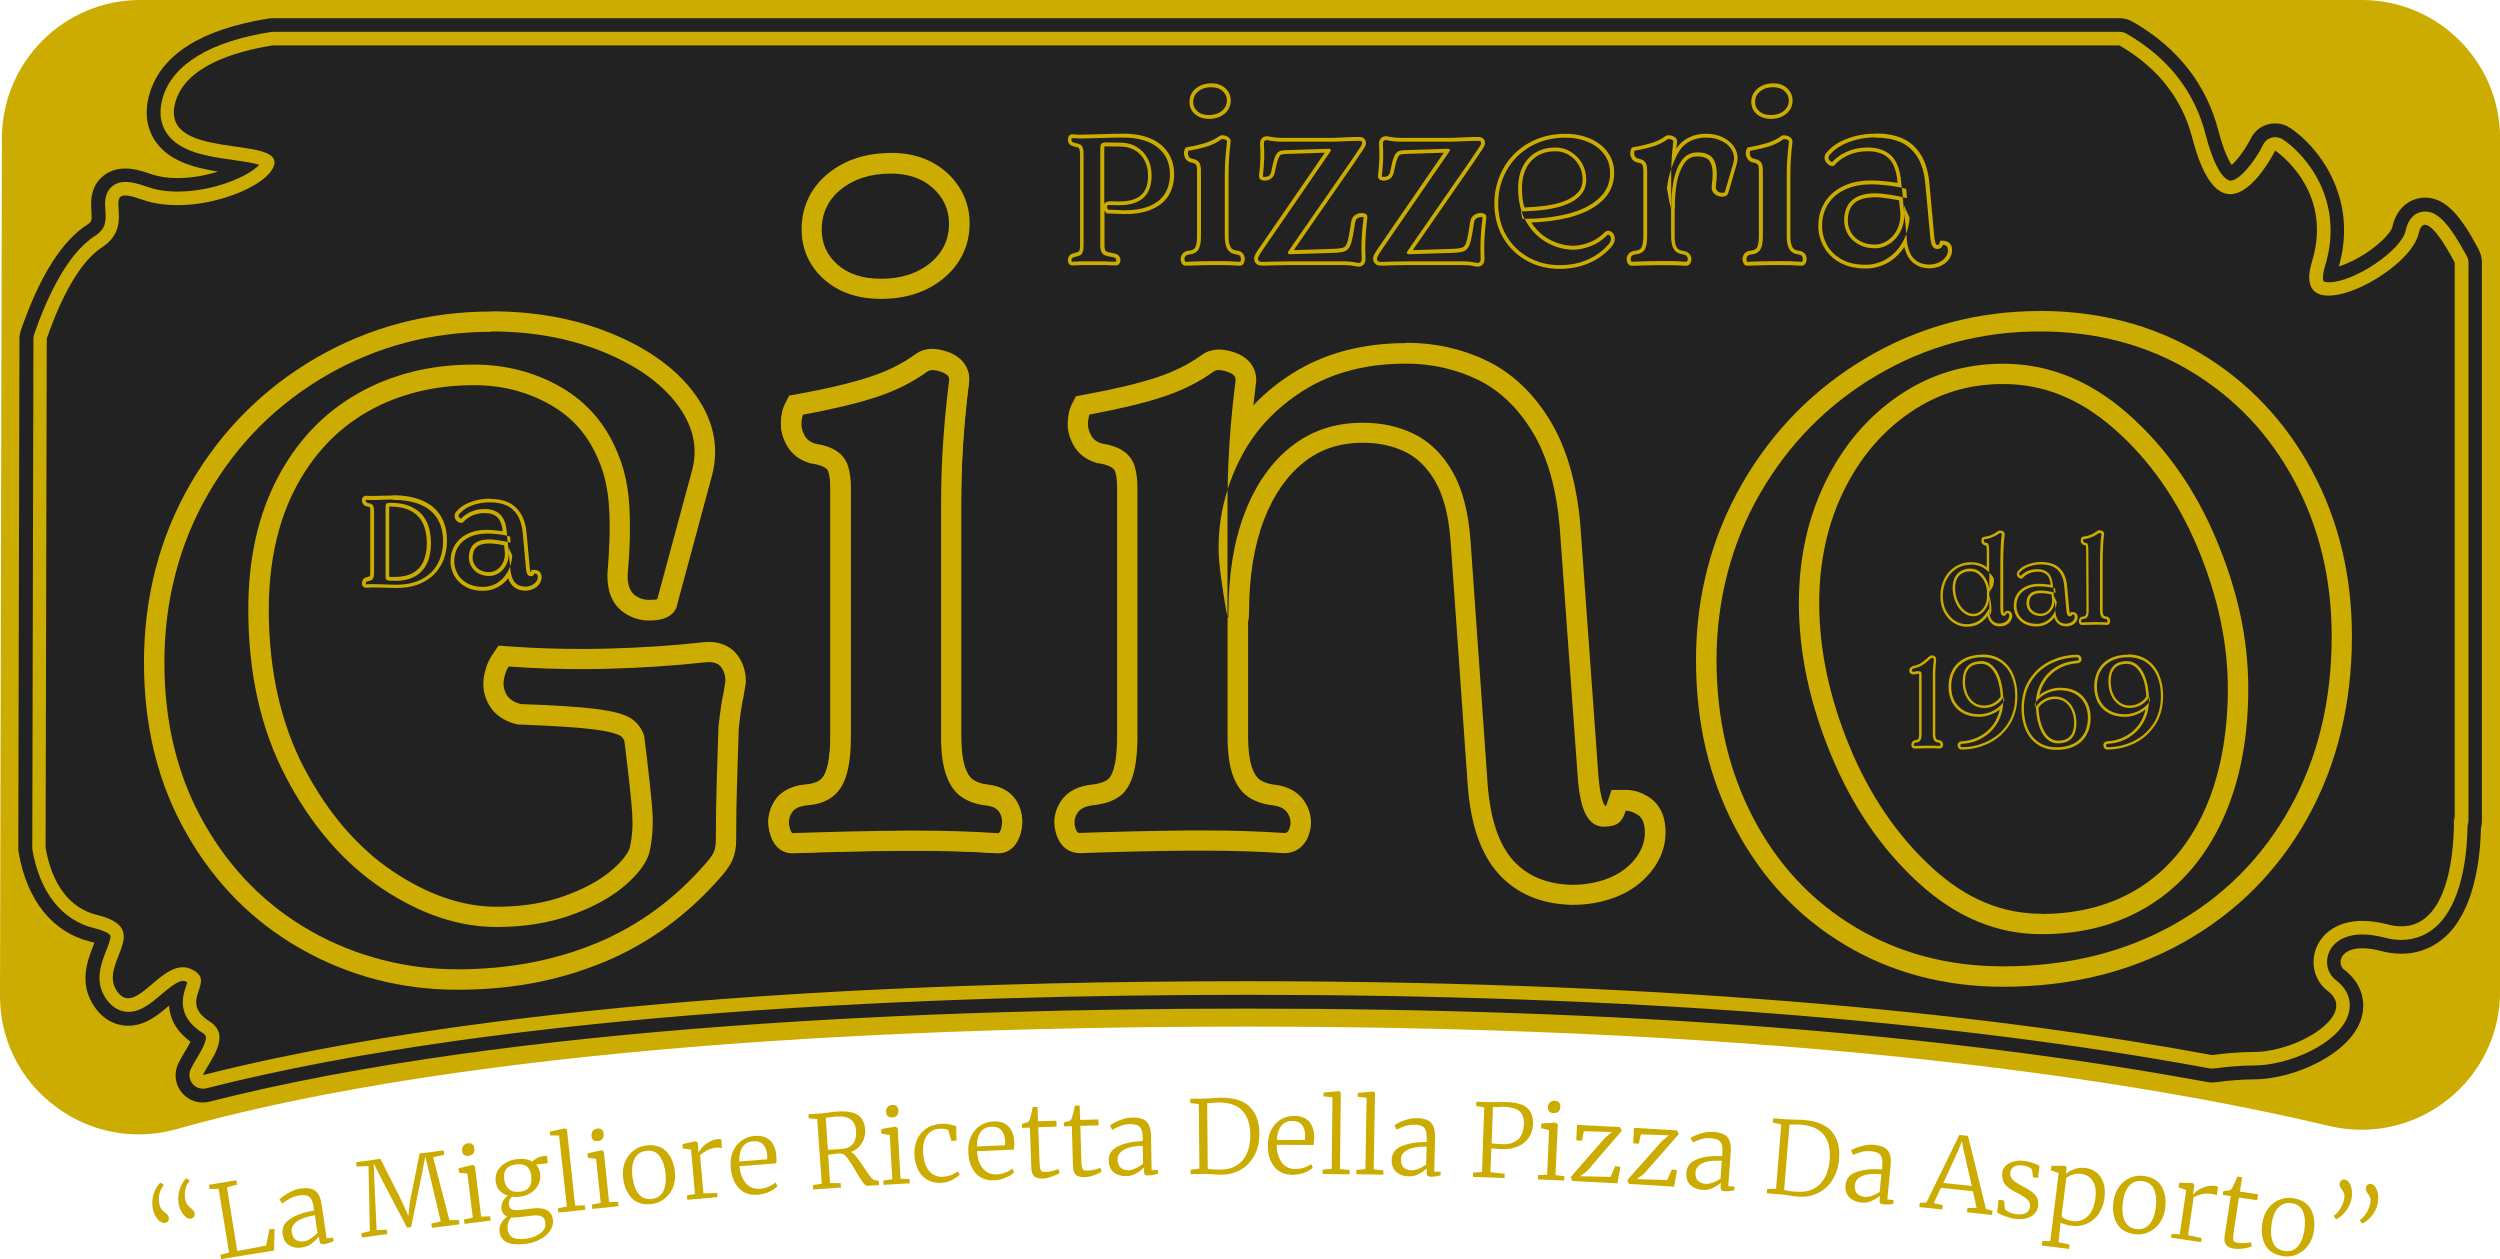 <svg xmlns="http://www.w3.org/2000/svg" id="Layer_2" data-name="Layer 2" viewBox="0 0 260.98 131.45"><defs><style>      .cls-1 {        fill: #222;      }      .cls-1, .cls-2, .cls-3 {        stroke-width: 0px;      }      .cls-2 {        fill: #ccac00;      }      .cls-3 {        fill: #0e4233;      }    </style></defs><g id="Layer_1-2" data-name="Layer 1"><g><g><path class="cls-1" d="m14.63,2.36h231.93c6.66,0,12.06,5.4,12.06,12.06v89.08c0,7.79-7.32,13.55-14.95,11.73-18.35-4.36-54.53-10.44-113.5-10.44s-95.29,5.96-112.33,10.78c-7.77,2.2-15.49-3.6-15.47-11.62l.2-89.56c.01-6.65,5.41-12.04,12.06-12.04Z"></path><path class="cls-2" d="m246.56,0H14.63C6.69,0,.22,6.46.2,14.4L0,103.95c-.01,4.55,2.07,8.74,5.71,11.5,2.57,1.95,5.63,2.97,8.76,2.97,1.34,0,2.69-.19,4.02-.56,17.25-4.88,50.64-10.69,111.69-10.69,57.25,0,93.03,5.64,112.96,10.37,4.36,1.03,8.87.04,12.37-2.74,3.48-2.75,5.48-6.87,5.48-11.3V14.43c0-7.96-6.47-14.43-14.43-14.43Zm9.7,85.69c-.07-.28-.1-.43-.1-.43,0,0,.56,13.21-6.92,11.24-7.47-1.97-9.46,4.54-6.23,6.96,3.23,2.42-3.12,6.36-7.77,6.36-1.36,0-2.87.13-4.33.32-21.43-3.97-54.02-7.71-100.74-7.71-57.22,0-90.49,5.1-108.99,9.8.72-1.54,3.07-4.1.7-5.6-3.47-2.2.99-4.21-1.99-5.49s-5.71,5.22-7.69,2.31c-1.99-2.91,3.97-6.46-2.07-7.94-3.6-.88-4.91-4.35-5.37-7.01l.12-53.15c1.03-2.98,3.03-7.76,5.74-9.51,4.05-2.62-.8-6.8,4.26-4.99,5.07,1.8,12.83-1.05,13.7-3.51,1.18-3.34-12.16-.39-10.24-6.77,1.09-3.64,6.06-5.18,10.12-5.83h192.79c3.32,1.92,6.38,4.92,7.6,9.63,3.21,12.43,8.66,1.35,8.66,1.35,0,0,6.16,4.05,3.84,11.6-2.32,7.55,10.21,1.32,11.14-2.95.5-2.31,2.26.22,3.76,3.02v58.3Z"></path><g><g><g><path class="cls-1" d="m47.73,102.21c-5.63,0-10.94-1.38-15.76-4.11-4.83-2.73-8.73-6.66-11.58-11.68-2.85-5-4.29-10.83-4.29-17.32s1.58-12.7,4.7-18.1c3.12-5.4,7.43-9.71,12.8-12.8,5.37-3.09,11.32-4.66,17.68-4.66,4.37,0,8.41.73,11.98,2.18,3.63,1.47,6.39,3.41,8.2,5.77,1.9,2.48,2.52,5.11,1.83,7.8l-3.63,13.43c-.13.97-1.28.97-1.92.97-.82,0-1.57-.26-2.21-.78-.72-.58-1.08-1.53-1.08-2.84.24-2.71.3-5.07.18-7.11-.12-1.97-.49-3.71-1.1-5.17-1.14-2.86-2.94-4.96-5.48-6.43-2.56-1.48-5.45-2.23-8.59-2.23-4.35,0-8.27.98-11.65,2.92-3.36,1.93-6.03,4.76-7.93,8.42-1.92,3.69-2.89,8.12-2.89,13.16,0,6.49,1.29,12.23,3.85,17.08,2.55,4.84,5.79,8.59,9.64,11.16,3.82,2.55,7.64,3.84,11.36,3.84,2.72,0,5.21-.39,7.4-1.17,2.18-.77,3.96-1.74,5.28-2.87,1.26-1.07,2.02-2.06,2.27-2.95.27-1.19.37-2.5.28-3.85-.09-1.4-.37-4.04-.84-7.84-.22-.55-.54-.95-.99-1.21-.39-.22-1.27-.54-3.21-.78-1.66-.21-4.24-.37-7.66-.49h-.11s-.11-.03-.11-.03c-1.02-.25-1.75-.76-2.17-1.51-.39-.7-.53-1.46-.4-2.25.12-.69.34-1.29.67-1.78l.34-.51.62.04c2.48.17,5,.26,7.5.26.95,0,1.9-.01,2.85-.04,3.45-.09,6.84-.32,10.08-.68.16-.01.28-.02.39-.02,1.16,0,1.79.5,2.11.93.45.59.68,1.28.68,2.07,0,.11,0,.18-.2,1.36-.19.76-.36,1.94-.54,3.59-.06,1.99-.12,3.92-.18,5.72-.06,1.76-.09,3.76-.09,5.95,0,.63-.08,1.15-.26,1.58-.17.42-.47.88-.91,1.39-3.38,3.94-7.4,6.9-11.94,8.78-4.52,1.87-9.55,2.82-14.96,2.82Z"></path><path class="cls-2" d="m51.29,34.6c4.26,0,8.12.7,11.59,2.1,3.47,1.4,6.05,3.21,7.75,5.43,1.7,2.22,2.25,4.52,1.64,6.89l-3.65,13.51c0,.06-.29.09-.87.09s-1.09-.18-1.55-.55-.68-1.03-.68-2.01c.24-2.68.3-5.07.18-7.17-.12-2.1-.52-3.94-1.19-5.52-1.22-3.04-3.19-5.35-5.93-6.94-2.74-1.58-5.78-2.37-9.12-2.37-4.56,0-8.62,1.02-12.18,3.06-3.56,2.04-6.34,4.99-8.35,8.86-2.01,3.87-3.01,8.41-3.01,13.65,0,6.7,1.32,12.55,3.97,17.57,2.65,5.02,5.98,8.87,9.99,11.55,4.01,2.68,8,4.02,11.95,4.02,2.86,0,5.44-.41,7.75-1.23,2.31-.82,4.18-1.84,5.61-3.06,1.43-1.22,2.29-2.37,2.6-3.47.3-1.34.41-2.74.32-4.2-.09-1.46-.38-4.14-.87-8.03-.31-.85-.81-1.47-1.51-1.87-.7-.4-1.9-.7-3.6-.91-1.7-.21-4.29-.38-7.75-.5-.73-.18-1.23-.52-1.51-1-.27-.49-.36-1-.27-1.55.09-.55.26-1,.5-1.37,2.52.18,5.04.27,7.58.27.95,0,1.91-.01,2.87-.04,3.5-.09,6.89-.32,10.17-.68.1,0,.19-.01.28-.01.58,0,1.01.17,1.27.51.3.4.46.87.46,1.42,0,.06-.06.46-.18,1.19-.18.73-.36,1.95-.55,3.65-.06,2.07-.12,4-.18,5.8-.06,1.8-.09,3.79-.09,5.98,0,.49-.06.88-.18,1.19-.12.31-.36.67-.73,1.1-3.28,3.83-7.13,6.66-11.54,8.49-4.41,1.83-9.26,2.74-14.55,2.74s-10.55-1.32-15.24-3.97c-4.68-2.65-8.41-6.4-11.18-11.27-2.77-4.87-4.15-10.47-4.15-16.8s1.52-12.31,4.56-17.57c3.04-5.26,7.18-9.4,12.41-12.42,5.23-3.01,10.95-4.52,17.15-4.52m0-2.12c-6.55,0-12.68,1.62-18.21,4.8-5.53,3.19-9.97,7.63-13.19,13.19-3.22,5.57-4.85,11.84-4.85,18.64s1.49,12.68,4.43,17.85c2.95,5.19,6.98,9.25,11.98,12.07,4.98,2.82,10.46,4.25,16.28,4.25s10.71-.98,15.36-2.9c4.7-1.95,8.85-5,12.34-9.07.52-.61.88-1.16,1.09-1.69.23-.57.34-1.21.34-1.98,0-2.17.03-4.16.09-5.91.06-1.77.12-3.68.18-5.72.21-1.94.38-2.85.49-3.28l.02-.08v-.08c.22-1.22.23-1.33.23-1.53,0-1.01-.31-1.94-.89-2.71-.48-.62-1.37-1.35-2.96-1.35-.14,0-.29,0-.45.02h-.03s-.03,0-.03,0c-3.21.36-6.57.58-9.99.67-.93.02-1.88.04-2.81.04-2.47,0-4.97-.09-7.43-.26l-1.23-.09-.69,1.03c-.41.61-.69,1.35-.83,2.2-.17,1.02,0,2.04.52,2.94.39.7,1.2,1.61,2.84,2.02l.22.05h.22c3.39.13,5.94.29,7.57.49,1.98.25,2.66.56,2.82.65.14.08.32.22.47.55.46,3.7.74,6.26.82,7.63.08,1.23,0,2.42-.26,3.54-.12.4-.54,1.2-1.92,2.38-1.22,1.04-2.89,1.94-4.94,2.67-2.07.74-4.44,1.11-7.04,1.11-3.51,0-7.13-1.23-10.77-3.66-3.7-2.47-6.82-6.09-9.29-10.77-2.47-4.69-3.72-10.27-3.72-16.58,0-4.86.93-9.13,2.77-12.67,1.81-3.48,4.34-6.17,7.52-7.99,3.22-1.84,6.96-2.78,11.12-2.78,2.95,0,5.66.7,8.06,2.09,2.33,1.35,3.98,3.28,5.02,5.89.59,1.39.93,3.01,1.04,4.86.11,1.98.05,4.29-.18,6.85v.1s0,.1,0,.1c0,1.65.5,2.88,1.48,3.67.83.66,1.82,1.01,2.88,1.01,2.17,0,2.83-.93,2.97-1.84l3.6-13.34c.78-3.05.1-5.98-2.01-8.74-1.93-2.52-4.84-4.57-8.65-6.11-3.71-1.5-7.87-2.25-12.38-2.25h0Z"></path></g><g><path class="cls-1" d="m209.12,101.95c-5.91,0-11.29-1.43-15.99-4.24-4.7-2.82-8.42-6.8-11.06-11.83-2.62-5.01-3.95-10.73-3.95-17s1.57-12.47,4.67-17.85c3.1-5.38,7.35-9.69,12.65-12.8,5.3-3.11,11.19-4.69,17.51-4.69s11.49,1.44,16.25,4.29c4.76,2.85,8.53,6.82,11.22,11.82,2.68,4.98,4.04,10.63,4.04,16.78,0,6.88-1.51,13.08-4.49,18.43-2.98,5.36-7.21,9.6-12.55,12.59-5.33,2.99-11.49,4.5-18.31,4.5Zm0-62.92c-3.77,0-7.22,1.05-10.28,3.13-3.08,2.1-5.54,4.99-7.3,8.59-1.78,3.62-2.68,7.73-2.68,12.22,0,4.99,1.1,10.18,3.27,15.42,2.16,5.22,5.16,9.61,8.91,13.03,3.67,3.35,7.73,5.04,12.08,5.04s7.77-.98,10.83-2.93c3.05-1.94,5.45-4.78,7.13-8.46,1.7-3.72,2.56-8.16,2.56-13.2s-1.1-10.03-3.27-15.18c-2.16-5.13-5.18-9.42-8.99-12.75-3.73-3.26-7.85-4.92-12.27-4.92Z"></path><path class="cls-2" d="m212.95,34.6c5.86,0,11.09,1.38,15.71,4.14,4.61,2.76,8.22,6.56,10.83,11.41,2.61,4.85,3.92,10.28,3.92,16.28,0,6.73-1.45,12.7-4.35,17.91-2.9,5.21-6.95,9.27-12.14,12.18-5.19,2.91-11.12,4.36-17.79,4.36-5.74,0-10.89-1.36-15.45-4.09-4.55-2.73-8.11-6.53-10.66-11.41-2.55-4.88-3.83-10.38-3.83-16.5s1.51-12.08,4.52-17.32c3.02-5.24,7.11-9.38,12.27-12.41,5.16-3.03,10.82-4.55,16.97-4.55m.17,62.92c4.35,0,8.15-1.03,11.4-3.09,3.25-2.06,5.76-5.03,7.53-8.91,1.77-3.88,2.65-8.43,2.65-13.64s-1.12-10.29-3.35-15.59c-2.23-5.3-5.32-9.68-9.27-13.14-3.95-3.46-8.27-5.18-12.97-5.18-4,0-7.63,1.11-10.88,3.32-3.25,2.21-5.8,5.21-7.66,9-1.86,3.79-2.78,8.02-2.78,12.68,0,5.15,1.12,10.43,3.35,15.82,2.23,5.4,5.29,9.87,9.18,13.41,3.89,3.55,8.15,5.32,12.79,5.32m-.17-65.05c-6.5,0-12.57,1.63-18.04,4.84-5.46,3.21-9.85,7.64-13.04,13.19-3.19,5.55-4.81,11.73-4.81,18.38s1.37,12.33,4.07,17.49c2.72,5.21,6.58,9.33,11.45,12.25,4.87,2.92,10.43,4.39,16.54,4.39,7.01,0,13.34-1.56,18.83-4.64,5.52-3.09,9.88-7.47,12.96-13.01,3.06-5.51,4.62-11.88,4.62-18.95,0-6.33-1.4-12.14-4.17-17.28-2.78-5.17-6.69-9.28-11.61-12.23-4.93-2.95-10.58-4.44-16.8-4.44h0Zm.17,62.92c-4.13,0-7.85-1.56-11.36-4.76-3.64-3.32-6.55-7.58-8.65-12.65-2.12-5.11-3.19-10.16-3.19-15.01,0-4.32.86-8.27,2.57-11.75,1.68-3.44,4.02-6.19,6.95-8.18,2.92-1.99,6.08-2.95,9.68-2.95,4.2,0,7.99,1.52,11.57,4.66,3.68,3.22,6.61,7.39,8.71,12.37,2.11,5.02,3.18,9.99,3.18,14.77s-.83,9.18-2.46,12.76c-1.59,3.48-3.85,6.17-6.73,8-2.89,1.83-6.34,2.76-10.26,2.76h0Z"></path></g><g><path class="cls-1" d="m104.14,88.01c-2.6-.18-5.44-.27-8.45-.27-.5,0-1,0-1.51,0-3.69.04-7.52.12-11.38.26h0c-1.11,0-1.36-1.18-1.44-1.57-.16-.75-.02-1.51.4-2.19.46-.75,1.34-1.19,2.6-1.29,1.19-.11,2.02-.55,2.54-1.35.4-.62.88-1.96.88-4.81v-25.84c0-.86-.09-1.56-.26-2.07-.14-.41-.38-.73-.75-.98-.42-.29-1.01-.49-1.76-.61-.94-.23-1.59-.72-1.98-1.44-.34-.63-.49-1.27-.44-1.9.05-.58.13-.94.27-1.22l.24-.48.52-.1c3.01-.55,5.53-1.15,7.5-1.79,1.91-.62,3.6-1.47,5.04-2.52.31-.23.72-.36,1.19-.36.35,0,.73.07,1.17.21,1.74.55,1.68,1.77,1.62,2.13-.27,2.17-.48,4.33-.62,6.38-.14,2.05-.21,4.28-.21,6.63v24.06c0,1.48.16,2.69.46,3.58.28.8.66,1.39,1.14,1.74.52.38,1.18.63,1.98.75,1.15.09,1.98.54,2.41,1.33.37.69.47,1.41.31,2.14-.08.39-.34,1.57-1.41,1.57h-.07Zm-12.17-57.85c-2.14,0-3.89-.58-5.2-1.73-1.35-1.18-2.04-2.68-2.04-4.46,0-2.07.82-3.78,2.44-5.07,1.55-1.23,3.51-1.85,5.84-1.85,2.07,0,3.79.6,5.11,1.79,1.34,1.22,2.02,2.73,2.02,4.5,0,2-.8,3.67-2.38,4.96-1.51,1.23-3.46,1.86-5.8,1.86Z"></path><path class="cls-2" d="m93.01,18.12c1.81,0,3.28.51,4.39,1.52,1.11,1.01,1.67,2.25,1.67,3.71,0,1.67-.66,3.05-1.99,4.13-1.33,1.08-3.03,1.62-5.13,1.62-1.88,0-3.38-.49-4.5-1.46-1.12-.98-1.67-2.2-1.67-3.66,0-1.74.68-3.15,2.04-4.24,1.36-1.08,3.09-1.62,5.18-1.62m4.33,20.45c.24,0,.52.05.85.16.66.21.96.52.89.94-.28,2.23-.49,4.39-.63,6.49-.14,2.09-.21,4.33-.21,6.7v24.06c0,1.61.17,2.91.52,3.92.35,1.01.85,1.76,1.52,2.25.66.49,1.48.8,2.46.94.84.07,1.38.33,1.62.78.24.45.31.93.21,1.41-.1.49-.23.73-.37.73-2.64-.18-5.48-.27-8.52-.27-.5,0-1.01,0-1.52,0-3.63.04-7.43.12-11.4.26-.14,0-.26-.24-.37-.73-.1-.49-.02-.96.26-1.41.28-.45.87-.71,1.78-.78,1.53-.14,2.65-.75,3.35-1.83.7-1.08,1.05-2.88,1.05-5.39v-25.84c0-.98-.1-1.78-.31-2.41-.21-.63-.59-1.13-1.15-1.52-.56-.38-1.29-.64-2.2-.78-.56-.14-.96-.43-1.2-.89-.24-.45-.35-.89-.31-1.31.03-.42.09-.7.16-.84,3.07-.56,5.61-1.17,7.64-1.83,2.02-.66,3.8-1.55,5.34-2.67.14-.1.33-.16.56-.16m-4.33-22.58c-2.57,0-4.76.7-6.5,2.08-1.86,1.48-2.84,3.52-2.84,5.9,0,2.07.83,3.89,2.4,5.26,1.51,1.32,3.49,1.99,5.9,1.99,2.59,0,4.76-.71,6.47-2.1,1.81-1.48,2.77-3.48,2.77-5.78,0-2.05-.82-3.88-2.37-5.29-1.52-1.37-3.48-2.07-5.82-2.07h0Zm4.33,20.45c-.88,0-1.49.32-1.84.59-1.32.96-2.92,1.76-4.72,2.34-1.92.63-4.39,1.22-7.36,1.76l-1.05.19-.48.95c-.2.41-.31.89-.37,1.61-.07.83.12,1.67.56,2.49.53.98,1.41,1.66,2.56,1.94l.09.02h.09c.73.13,1.12.32,1.32.45.17.12.27.25.33.44.09.28.2.81.2,1.73v25.84c0,2.73-.44,3.83-.71,4.24-.23.35-.63.76-1.75.87-1.59.12-2.75.73-3.4,1.79-.56.92-.75,1.95-.53,2.97.45,2.1,1.72,2.41,2.44,2.41h.08c3.85-.14,7.67-.23,11.35-.26.51,0,1.01,0,1.5,0,2.99,0,5.81.09,8.38.26h.07s.07,0,.07,0c.72,0,1.99-.31,2.44-2.41.21-.97.07-1.96-.41-2.86-.42-.77-1.31-1.71-3.25-1.89-.6-.09-1.08-.27-1.45-.54-.31-.23-.57-.64-.77-1.23-.27-.78-.41-1.87-.41-3.23v-24.06c0-2.33.07-4.53.2-6.55.13-2.03.34-4.16.61-6.34.16-1.12-.36-2.62-2.35-3.26-.55-.17-1.03-.26-1.49-.26h0Z"></path></g></g><g><g><path class="cls-1" d="m41.4,61.25c-.26,0-.65,0-1.17-.03-.51-.02-.91-.02-1.18-.02h-.33c-.14,0-.3,0-.5.02l-.2.02-.05-.27c0-.09.01-.18.06-.27.06-.1.17-.17.32-.2.2-.04.29-.08.34-.11.04-.02.07-.07.1-.13.02-.06.05-.19.05-.45v-6.41c0-.25-.03-.38-.05-.44-.04-.1-.08-.12-.1-.13-.05-.03-.15-.06-.35-.1-.15-.04-.25-.11-.3-.21-.05-.09-.07-.18-.06-.27l.02-.18.21-.08.41.03h.2c.25,0,.61,0,1.07-.03l1.08-.02c1.17,0,2.17.17,2.98.51.82.34,1.46.86,1.88,1.54.42.68.63,1.5.63,2.46s-.2,1.74-.59,2.45c-.39.72-.98,1.29-1.74,1.7-.76.4-1.67.61-2.73.61Zm-.92-.83s.03.02.11.03c.12.02.33.02.62.02.81,0,1.49-.15,2.02-.45.52-.29.91-.72,1.16-1.26.25-.56.39-1.23.4-2.01,0-.83-.15-1.56-.43-2.16-.28-.59-.72-1.05-1.32-1.37-.6-.33-1.38-.5-2.32-.5-.18,0-.23.03-.23.03,0,0-.03.04-.03.21v7.25c0,.16.03.21.03.21h0Z"></path><path class="cls-2" d="m40.97,52.18c1.14,0,2.11.17,2.9.49.79.33,1.38.82,1.78,1.46.4.65.6,1.43.6,2.36s-.19,1.67-.56,2.36-.93,1.23-1.66,1.61c-.73.39-1.61.58-2.63.58-.26,0-.65,0-1.16-.03-.52-.02-.91-.03-1.19-.03h-.33c-.14,0-.31,0-.51.03-.02,0-.03-.03-.03-.08,0-.05,0-.1.04-.15.03-.05.09-.08.18-.1.18-.04.32-.09.4-.13.08-.05.15-.13.19-.24.04-.11.06-.29.06-.52v-6.41c0-.23-.02-.39-.06-.51-.04-.11-.11-.19-.19-.24-.09-.05-.22-.09-.41-.12-.08-.03-.14-.06-.17-.11-.03-.05-.04-.1-.04-.15,0-.05.01-.08.03-.08.13,0,.27.02.4.03h.21c.25,0,.61,0,1.08-.03.36,0,.72-.02,1.08-.03m.24,8.5c.85,0,1.56-.16,2.12-.48.56-.32.97-.77,1.24-1.35.27-.58.4-1.28.41-2.09,0-.87-.15-1.62-.45-2.25-.3-.63-.77-1.12-1.4-1.46-.63-.35-1.44-.52-2.42-.52-.19,0-.32.03-.38.09-.06.06-.09.18-.09.34v7.25c0,.15.02.26.06.32.04.06.13.1.25.12.13.02.34.02.65.02m-.24-8.9h0s-.05,0-.05,0l-1.03.02c-.47.02-.82.02-1.07.02h-.21l-.38-.02h0c-.17,0-.42.09-.45.44-.01.13.02.26.09.38.08.14.21.24.4.29.24.05.32.08.34.09.02.05.04.15.04.39v6.41c0,.26-.03.36-.04.38-.02.04-.1.07-.3.12-.25.04-.38.18-.44.29-.07.12-.1.25-.09.38.03.35.28.44.43.44.22-.02.38-.03.51-.03h.33c.27,0,.66,0,1.18.02.52.02.92.03,1.18.03,1.09,0,2.04-.21,2.82-.63.8-.42,1.41-1.02,1.82-1.78.41-.74.61-1.6.61-2.55,0-1-.22-1.86-.66-2.57-.44-.72-1.11-1.26-1.97-1.62-.83-.35-1.86-.53-3.05-.53h0Zm-.33,1.15s.04,0,.06,0c.9,0,1.65.16,2.22.47.56.31.97.73,1.23,1.29.27.57.41,1.27.41,2.08,0,.75-.13,1.39-.38,1.92-.23.51-.58.89-1.07,1.17-.5.28-1.14.42-1.92.42-.31,0-.48,0-.56-.02,0-.01,0-.03,0-.05v-7.25s0-.03,0-.04h0Z"></path></g><g><path class="cls-1" d="m50.42,61.45c-.69,0-1.29-.14-1.77-.41-.48-.27-.85-.64-1.09-1.08-.24-.44-.35-.91-.35-1.39,0-.61.15-1.15.44-1.62.29-.47.72-.83,1.26-1.08.53-.25,1.15-.38,1.84-.38.41,0,.86.03,1.34.09.22.03.42.06.61.09l-.02-.17c-.07-.78-.28-1.34-.64-1.67-.35-.33-.85-.5-1.48-.5-.32,0-.63.04-.9.11-.28.07-.54.18-.77.32s-.45.31-.64.52l-.06.06h-.1c-.08,0-.15-.04-.24-.1-.12-.09-.19-.21-.21-.35-.02-.16.06-.32.23-.48.2-.22.47-.43.8-.61.32-.17.7-.31,1.11-.41.41-.1.86-.15,1.34-.15.66,0,1.25.1,1.75.31.51.21.94.58,1.28,1.09.33.5.53,1.17.61,1.98l.33,3.62c.03.38.09.54.13.61.05.09.1.1.15.1.07,0,.12-.01.15-.03.01,0,.04-.03.06-.11l.04-.15h.15c.11,0,.22.03.33.1.14.09.21.25.21.48,0,.22-.07.42-.21.61-.14.18-.32.32-.55.43-.23.1-.48.16-.75.16-.53-.01-.94-.19-1.23-.53-.22-.25-.37-.61-.45-1.06-.3.51-.69.91-1.16,1.19-.48.28-.99.42-1.54.42Zm.68-4.94c-.67,0-1.17.14-1.49.43-.32.28-.47.69-.47,1.25,0,.29.07.58.22.84.15.26.37.48.66.64.29.17.65.25,1.05.25.31,0,.59-.09.88-.26.28-.18.52-.43.69-.75.18-.32.27-.7.27-1.12l-.1-1.04c-.19-.04-.41-.08-.66-.12-.45-.07-.8-.11-1.04-.11Z"></path><path class="cls-2" d="m51.14,52.44c.64,0,1.19.1,1.67.29.48.2.87.53,1.18,1.01.31.48.5,1.11.58,1.89l.33,3.62c.02.33.08.56.16.7.08.13.19.2.32.2h.02c.1,0,.18-.02.25-.07.07-.05.11-.12.14-.22.07,0,.15.02.23.07.08.05.12.15.12.31,0,.17-.06.33-.17.49-.12.15-.28.28-.48.37-.2.09-.43.14-.67.14-.47-.01-.83-.17-1.08-.46-.26-.29-.41-.75-.46-1.38l-.03-.28c.12-.34.2-.72.23-1.12l-.4-.88c.01.11.02.22.03.33,0,.09,0,.18,0,.27l-.11-1.14c.11.02.21.05.3.07l-.05-.64c-.09-.03-.2-.05-.31-.08l-.04-.44c-.07-.83-.31-1.43-.7-1.8-.39-.37-.93-.55-1.62-.55-.34,0-.66.04-.95.12-.29.08-.57.19-.82.34-.25.15-.48.33-.69.55,0,0,0,0,0,0-.02,0-.06-.02-.12-.07-.07-.06-.12-.13-.13-.22-.01-.09.04-.19.17-.3.2-.22.45-.41.76-.58.31-.17.67-.3,1.06-.39.4-.1.83-.15,1.29-.15m-.39,3.25c.4,0,.84.03,1.31.09.33.04.61.09.86.14l.06.65c-.23-.05-.5-.1-.81-.15-.46-.07-.82-.11-1.07-.11-.72,0-1.26.16-1.62.48-.36.32-.54.78-.54,1.4,0,.33.08.64.25.94.17.29.41.53.73.72.32.18.71.28,1.15.28.34,0,.67-.1.98-.29.31-.2.57-.47.76-.83.2-.36.29-.76.29-1.21,0-.02,0-.04,0-.06l.14,1.4c-.07.21-.17.41-.28.6-.29.5-.65.87-1.1,1.14-.45.26-.93.39-1.44.39-.66,0-1.22-.13-1.67-.39-.45-.26-.79-.59-1.01-1-.22-.41-.33-.84-.33-1.29,0-.57.14-1.08.41-1.51.28-.43.67-.77,1.17-1.01.51-.24,1.09-.36,1.75-.36m.39-3.65c-.5,0-.96.05-1.39.16-.43.11-.82.25-1.16.43-.35.19-.65.41-.87.67-.19.17-.29.39-.26.62.03.2.12.37.28.49.09.07.21.15.36.15h.17l.13-.12c.19-.2.39-.36.61-.49.22-.13.46-.23.72-.3.26-.07.54-.11.85-.11.59,0,1.02.14,1.34.44.3.28.49.78.57,1.46-.11-.02-.24-.04-.36-.05-.49-.06-.95-.1-1.36-.1-.72,0-1.36.13-1.92.4-.57.27-1.03.66-1.34,1.16-.32.5-.48,1.08-.48,1.73,0,.52.13,1.02.38,1.48.26.48.65.86,1.16,1.16.51.29,1.14.44,1.87.44.58,0,1.14-.15,1.64-.45.37-.22.7-.51.97-.87.09.28.22.52.39.71.33.38.79.58,1.37.59h0c.31,0,.59-.06.84-.17.26-.12.47-.28.63-.49.17-.22.26-.47.26-.73,0-.38-.17-.56-.31-.65-.14-.09-.29-.13-.44-.13h-.31l-.08.3s-.07-.15-.1-.54l-.33-3.62c-.08-.85-.3-1.54-.64-2.07-.36-.54-.82-.93-1.37-1.16-.52-.21-1.14-.32-1.82-.32h0Zm-.07,7.67c-.37,0-.69-.08-.95-.22-.26-.15-.45-.33-.58-.56-.13-.24-.2-.48-.2-.74,0-.5.13-.86.41-1.1.28-.25.74-.38,1.36-.38.23,0,.58.04,1.01.1.18.03.35.06.51.09l.08.83v.04c0,.39-.08.72-.24,1.02-.16.3-.37.52-.62.68-.25.16-.5.23-.77.23h0Z"></path></g></g><g><g><path class="cls-1" d="m116.45,27.52c-.25,0-.5,0-.76-.02-.11-.01-.23-.02-.4-.02h-2.53c-.12,0-.21,0-.28.02-.22.02-.42.02-.62.02-.19,0-.22-.2-.23-.28-.02-.12,0-.24.07-.35.07-.12.2-.21.38-.24.31-.07.47-.13.54-.17.08-.04.15-.12.19-.24.04-.1.08-.3.08-.69v-9.36c0-.4-.04-.59-.08-.69-.04-.12-.1-.19-.18-.23-.11-.05-.3-.11-.56-.17-.19-.03-.32-.12-.39-.25-.06-.11-.07-.23-.05-.34.01-.08.05-.28.23-.28l.91.04c.82-.02,1.4-.04,1.72-.04.99-.04,1.89-.06,2.72-.06,1.06,0,1.98.16,2.74.47.77.32,1.36.79,1.77,1.4.41.61.61,1.34.61,2.18s-.2,1.56-.59,2.16c-.4.61-1.02,1.08-1.85,1.39-.68.26-1.51.39-2.47.39-.2,0-.4,0-.6-.02l-1.22-.04-.06-.06c-.14-.15-.2-.32-.18-.48.02-.2.17-.33.38-.35,0,0,1.02.02,1.02.02,1.14,0,1.95-.24,2.47-.71.53-.48.8-1.22.8-2.19,0-.61-.13-1.17-.38-1.66-.25-.48-.61-.87-1.08-1.15-.47-.28-1.02-.42-1.64-.42l-1.45-.02c-.27,0-.33.06-.34.06,0,0-.07.08-.07.43v9.97c0,.39.05.58.1.68.06.12.14.2.26.25.15.06.4.12.74.18.22.03.38.11.47.22.12.15.11.3.09.39-.05.22-.17.26-.26.26Z"></path><path class="cls-2" d="m117.21,14.36c1.04,0,1.93.15,2.66.46.73.31,1.29.75,1.68,1.32.39.58.58,1.27.58,2.07s-.19,1.48-.56,2.06c-.37.58-.96,1.01-1.75,1.31-.66.25-1.46.37-2.4.37-.19,0-.39,0-.59-.02l-1.14-.04c-.1-.11-.14-.22-.13-.32.01-.1.08-.16.2-.17l.99.02s.05,0,.08,0c1.12,0,1.96-.25,2.53-.76.57-.52.86-1.3.86-2.34,0-.65-.13-1.23-.4-1.75-.27-.52-.65-.93-1.16-1.23-.5-.3-1.08-.45-1.74-.45l-1.45-.02c-.24,0-.41.04-.49.13-.08.09-.12.28-.12.57v9.97c0,.34.04.6.12.76.08.17.2.28.37.35.17.07.42.13.78.19.17.02.28.07.34.15.06.07.07.15.06.22-.02.07-.04.11-.06.11-.24,0-.5,0-.75-.02-.1-.01-.23-.02-.4-.02h-2.53c-.13,0-.24,0-.31.02-.2.01-.39.02-.59.02-.01,0-.02-.04-.04-.11-.01-.07,0-.15.05-.22.04-.07.13-.12.25-.15.27-.06.47-.13.6-.19.13-.07.22-.18.28-.35.06-.17.09-.42.09-.76v-9.36c0-.34-.03-.6-.09-.76-.06-.17-.16-.28-.28-.34-.13-.06-.33-.12-.6-.18-.13-.02-.22-.07-.26-.15-.04-.07-.05-.15-.04-.22.01-.07.02-.11.04-.11.31.01.61.02.9.04.83-.02,1.41-.04,1.73-.04.99-.04,1.9-.06,2.72-.06m0-.4c-.82,0-1.74.02-2.73.06h0c-.31,0-.88.01-1.71.04h-.24s-.63-.04-.63-.04h0c-.15,0-.38.06-.44.44-.03.15,0,.31.07.46.07.13.21.3.54.36.28.06.43.12.5.15.03.01.06.05.08.12.02.07.07.24.07.62v9.36c0,.38-.04.56-.07.62-.04.1-.08.13-.1.13-.07.04-.21.09-.5.16-.29.06-.43.21-.5.34-.09.15-.12.32-.09.49.06.38.3.44.43.44.2,0,.41,0,.61-.02.1-.01.18-.02.29-.02h2.53c.15,0,.27,0,.35.02.29.02.55.02.8.02.1,0,.36-.04.45-.41.05-.19,0-.39-.12-.56-.12-.16-.32-.26-.6-.3-.39-.07-.59-.13-.69-.17-.07-.03-.12-.08-.16-.15-.03-.06-.08-.22-.08-.59v-3.55c.03.06.08.12.13.18l.11.13h.17s1.14.04,1.14.04c.2.01.41.02.61.02.98,0,1.84-.13,2.54-.4.87-.33,1.53-.82,1.95-1.47.41-.64.62-1.4.62-2.27s-.22-1.66-.65-2.3c-.43-.64-1.05-1.13-1.86-1.47-.78-.32-1.73-.49-2.81-.49h0Zm-1.93,1.33s.09-.01.19-.01l1.44.02c.59,0,1.11.13,1.54.39.44.26.77.61,1.01,1.07.24.46.36.99.36,1.57,0,.93-.24,1.6-.73,2.04-.48.44-1.24.66-2.26.66h-.08s-.99-.02-.99-.02c-.23.02-.41.12-.51.26v-5.7c0-.15.01-.24.02-.28h0Z"></path></g><g><path class="cls-1" d="m129.43,27.54c-.69-.05-1.44-.07-2.24-.07h-.41c-.96.01-1.96.03-3.02.07h0c-.22,0-.28-.26-.3-.35-.04-.18,0-.35.09-.52.11-.18.32-.28.63-.3.34-.03.58-.16.73-.39.16-.25.25-.7.25-1.32v-6.84c0-.24-.02-.43-.07-.57-.04-.13-.12-.22-.23-.3-.12-.08-.29-.14-.5-.18-.22-.05-.37-.17-.46-.34-.08-.15-.12-.31-.11-.46.01-.14.03-.23.06-.29l.04-.09.1-.02c.8-.15,1.47-.31,2-.48.51-.17.97-.4,1.36-.68.07-.05.16-.08.27-.08.08,0,.18.02.29.05.39.12.39.37.37.47-.07.58-.13,1.15-.16,1.7-.04.55-.06,1.14-.06,1.76v6.37c0,.4.04.73.13.97.08.23.19.4.33.5.15.11.34.18.56.21.28.02.48.13.58.31.09.16.11.34.07.51-.02.1-.07.35-.29.35h-.01Zm-3.23-15.32c-.55,0-.99-.15-1.32-.44-.34-.3-.51-.67-.51-1.12,0-.52.21-.95.62-1.28.4-.31.9-.47,1.5-.47.53,0,.96.15,1.3.45.34.31.51.69.51,1.13,0,.5-.2.92-.6,1.25-.39.31-.88.47-1.48.47Z"></path><path class="cls-2" d="m126.48,9.11c.48,0,.87.13,1.16.4.3.27.44.6.44.98,0,.44-.18.81-.53,1.09-.35.29-.8.43-1.36.43-.5,0-.9-.13-1.19-.39-.3-.26-.44-.58-.44-.97,0-.46.18-.84.54-1.12.36-.29.82-.43,1.37-.43m1.15,5.42c.06,0,.14.01.23.04.18.06.25.14.24.25-.07.59-.13,1.16-.17,1.72-.04.55-.06,1.15-.06,1.77v6.37c0,.43.05.77.14,1.04.09.27.23.47.4.6.18.13.39.21.65.25.22.02.36.09.43.21.06.12.08.25.06.37-.03.13-.06.19-.1.19-.7-.05-1.45-.07-2.26-.07-.13,0-.27,0-.4,0-.96,0-1.97.03-3.02.07-.04,0-.07-.06-.1-.19-.03-.13,0-.25.07-.37.07-.12.23-.19.47-.21.41-.04.7-.2.89-.48.18-.29.28-.76.28-1.43v-6.84c0-.26-.03-.47-.08-.64-.06-.17-.16-.3-.3-.4-.15-.1-.34-.17-.58-.21-.15-.04-.25-.12-.32-.24-.06-.12-.09-.24-.08-.35,0-.11.02-.18.04-.22.81-.15,1.49-.31,2.02-.48.54-.18,1.01-.41,1.41-.71.04-.03.09-.04.15-.04m-1.15-5.82c-.64,0-1.19.17-1.62.52-.46.36-.69.85-.69,1.43,0,.51.19.93.58,1.27.37.32.86.49,1.45.49.65,0,1.19-.17,1.61-.52.45-.36.67-.84.67-1.4,0-.5-.19-.93-.57-1.28-.37-.34-.85-.51-1.43-.51h0Zm1.15,5.42c-.15,0-.28.04-.39.12-.37.27-.8.48-1.3.65-.52.17-1.18.33-1.97.47l-.2.04-.09.18c-.04.09-.07.2-.08.37-.02.19.03.38.13.57.12.22.32.37.57.43.21.03.35.08.45.15.08.05.12.12.15.2.04.13.06.3.06.51v6.84c0,.73-.12,1.06-.21,1.21-.07.11-.21.27-.59.3-.37.03-.63.16-.77.4-.13.21-.17.44-.12.67.09.42.31.51.49.51,1.03-.04,2.05-.06,3.02-.07h.4c.8,0,1.55.02,2.23.07h0c.2,0,.42-.09.51-.51.05-.22.01-.44-.09-.65-.09-.17-.3-.38-.75-.42-.17-.02-.33-.08-.45-.17-.11-.08-.2-.22-.26-.4-.08-.22-.12-.53-.12-.91v-6.37c0-.62.02-1.21.05-1.75.04-.54.09-1.11.16-1.7.04-.23-.07-.54-.51-.68-.13-.04-.24-.06-.35-.06h0Z"></path></g><g><path class="cls-1" d="m141.8,27.65c-.06,0-.19-.02-.4-.06-.29-.07-.69-.11-1.21-.11h-5.68l-1.77.03c-.33.02-.66.03-1,.03-.19,0-.34-.04-.45-.12-.09-.06-.19-.19-.19-.41,0-.11.04-.23.12-.39.07-.12.19-.33.38-.61l7.06-10.27s-4.31.14-4.31.14c-.45,0-.66.06-.76.12-.13.07-.25.23-.35.49-.11.29-.25.81-.39,1.53-.07.27-.2.45-.38.54-.14.07-.28.11-.43.11-.2-.01-.44-.03-.44-.24.07-.68.12-1.29.14-1.82.02-.54,0-1.06-.03-1.54-.01-.21.03-.37.13-.48.09-.1.23-.15.4-.15.07,0,.18.02.35.06l.5.06c.22.03.49.04.83.04h5.24l1.46-.06c.43-.02.84-.03,1.25-.03.16,0,.28.03.36.1.1.08.15.2.15.35,0,.12-.06.32-.54.98l-.66.99-6.51,9.4,4.49-.12c.72-.02,1.05-.11,1.21-.19.2-.1.35-.32.46-.67.12-.39.26-1.12.41-2.16.05-.27.17-.46.36-.57.17-.1.34-.15.52-.15.15,0,.41,0,.41.23-.11.87-.18,1.65-.21,2.35-.03.71-.02,1.37.01,1.99,0,.18-.04.33-.12.44-.06.09-.19.19-.41.19Z"></path><path class="cls-2" d="m132.24,14.62c.06,0,.16.02.3.06.13.02.3.04.53.07.22.03.51.04.86.04h5.24l1.47-.06c.42-.02.84-.03,1.25-.03.11,0,.19.02.24.06.05.04.07.1.07.19,0,.11-.17.4-.5.86-.22.33-.44.67-.67,1l-6.51,9.39c-.07.09-.1.17-.07.24.03.06.11.1.24.1l4.49-.14c.61-.02,1.04-.09,1.29-.21.25-.12.44-.38.57-.79.13-.41.27-1.14.42-2.19.04-.2.12-.35.26-.43.14-.08.28-.12.42-.12s.21,0,.21.03c-.11.85-.18,1.63-.21,2.34-.03.71-.02,1.38.01,2.01,0,.13-.03.23-.08.3-.06.07-.14.11-.25.11-.06,0-.18-.02-.36-.06-.3-.07-.71-.11-1.25-.11h-5.68l-1.77.03c-.33.02-.67.03-1,.03-.15,0-.26-.03-.33-.08-.07-.06-.11-.14-.11-.25,0-.07.03-.17.1-.29.06-.12.19-.32.37-.6l7.07-10.28c.07-.11.09-.19.06-.24-.04-.05-.12-.07-.25-.07l-4.29.14c-.39,0-.67.05-.85.14-.18.09-.32.29-.44.6-.12.3-.25.83-.4,1.57-.06.2-.15.34-.28.4-.11.06-.23.09-.34.09-.02,0-.03,0-.05,0-.13,0-.19-.02-.19-.04.07-.67.12-1.27.14-1.82.02-.54,0-1.07-.03-1.57-.02-.28.09-.42.33-.42m0-.4c-.28,0-.45.12-.54.22-.14.15-.21.36-.19.62.04.48.04,1,.03,1.53-.02.53-.06,1.13-.14,1.78,0,.31.19.46.56.48h.01s.06,0,.06,0c.18,0,.35-.04.52-.13.23-.12.4-.34.48-.65.15-.74.28-1.24.39-1.52.11-.29.22-.37.26-.39.05-.03.22-.09.66-.09l3.93-.13-6.84,9.95c-.2.29-.32.5-.4.63-.1.18-.14.34-.14.48,0,.24.1.44.27.57.15.11.33.16.57.16.34,0,.68,0,1.02-.03l1.76-.03h5.67c.5,0,.89.03,1.15.1.3.06.39.07.46.07.24,0,.44-.1.57-.27.11-.14.16-.33.16-.54-.04-.63-.04-1.3-.01-1.99.03-.7.1-1.47.2-2.31v-.03s0-.03,0-.03c0-.28-.2-.43-.61-.43-.21,0-.42.06-.62.18-.17.1-.38.3-.45.7-.15,1.04-.28,1.76-.4,2.14-.06.2-.18.46-.36.55-.11.05-.41.15-1.13.17l-4.11.13,6.3-9.09.67-1c.47-.65.57-.89.57-1.08,0-.27-.12-.42-.22-.5-.12-.1-.28-.14-.49-.14-.41,0-.83,0-1.26.03l-1.47.06h-5.22c-.33,0-.61-.01-.81-.04-.22-.03-.39-.05-.52-.07-.15-.04-.27-.06-.36-.06h0Z"></path></g><g><path class="cls-1" d="m154.22,27.65c-.06,0-.19-.02-.4-.06-.29-.07-.69-.11-1.21-.11h-5.68l-1.77.03c-.33.02-.66.03-1,.03-.19,0-.34-.04-.45-.12-.09-.07-.19-.19-.19-.41,0-.11.04-.23.12-.39.07-.12.19-.33.38-.61l7.06-10.27s-4.31.14-4.31.14c-.45,0-.66.06-.76.12-.13.07-.25.23-.35.49-.11.29-.25.8-.39,1.53-.07.27-.2.45-.38.54-.14.07-.28.11-.43.11-.2-.01-.44-.03-.44-.24.07-.68.12-1.29.14-1.82.02-.53,0-1.05-.03-1.54-.01-.21.03-.37.13-.48.09-.1.23-.15.4-.15.07,0,.18.02.35.06l.5.06c.22.03.49.04.83.04h5.24l1.46-.06c.43-.02.84-.03,1.25-.03.16,0,.28.03.36.1.1.08.15.2.15.35,0,.11-.04.29-.54.98l-.66.99-6.51,9.4,4.49-.12c.58-.02.98-.08,1.21-.19.2-.09.35-.32.46-.67.12-.39.26-1.12.41-2.16.05-.27.17-.46.36-.57.17-.1.34-.15.52-.15.15,0,.41,0,.41.23-.11.87-.18,1.65-.21,2.35-.03.71-.02,1.37.01,1.99,0,.18-.04.33-.12.44-.06.09-.19.19-.41.19Z"></path><path class="cls-2" d="m144.66,14.62c.06,0,.16.02.3.06.13.02.3.04.53.07.22.03.51.04.86.04h5.24l1.47-.06c.42-.02.84-.03,1.25-.03.11,0,.19.02.24.06.05.04.07.1.07.19,0,.11-.17.4-.5.86-.22.33-.44.67-.67,1l-6.51,9.39c-.07.09-.1.17-.07.24.03.06.11.1.24.1l4.49-.14c.61-.02,1.04-.09,1.29-.21.25-.12.44-.38.57-.79.13-.41.27-1.14.42-2.19.04-.2.12-.35.26-.43.14-.08.28-.12.42-.12s.21,0,.21.03c-.11.85-.18,1.63-.21,2.34-.03.71-.02,1.38.01,2.01,0,.13-.03.23-.08.3-.06.07-.14.11-.25.11-.06,0-.18-.02-.36-.06-.3-.07-.71-.11-1.25-.11h-5.68l-1.77.03c-.33.02-.67.03-1,.03-.15,0-.26-.03-.33-.08-.07-.06-.11-.14-.11-.25,0-.07.03-.17.1-.29.06-.12.19-.32.37-.6l7.07-10.28c.07-.11.09-.19.06-.24-.04-.05-.12-.07-.25-.07l-4.29.14c-.39,0-.67.05-.85.14-.18.09-.32.29-.44.6-.12.3-.25.83-.4,1.57-.06.2-.15.34-.28.4-.11.06-.23.09-.34.09-.02,0-.03,0-.05,0-.13,0-.19-.02-.19-.04.07-.67.12-1.27.14-1.82.02-.54,0-1.07-.03-1.57-.02-.28.09-.42.33-.42m0-.4c-.28,0-.45.12-.54.22-.14.15-.21.36-.19.62.04.48.04,1,.03,1.53-.02.53-.06,1.13-.14,1.78,0,.31.19.46.56.48h.01s.06,0,.06,0c.18,0,.35-.04.52-.13.23-.12.4-.34.48-.65.15-.74.28-1.24.39-1.52.11-.29.22-.37.26-.39.05-.03.22-.09.66-.09l3.93-.13-6.84,9.95c-.2.29-.32.5-.4.63-.1.18-.14.34-.14.48,0,.24.1.44.27.57.15.11.33.16.57.16.34,0,.68,0,1.02-.03l1.76-.03h5.67c.5,0,.89.03,1.15.1.3.06.39.07.46.07.24,0,.44-.1.57-.27.11-.14.16-.33.16-.54-.04-.63-.04-1.3-.01-1.99.03-.7.1-1.47.2-2.31v-.03s0-.03,0-.03c0-.28-.2-.43-.61-.43-.21,0-.42.06-.62.18-.17.1-.38.3-.45.7-.15,1.04-.28,1.76-.4,2.14-.06.2-.18.46-.36.55-.11.05-.41.15-1.13.17l-4.11.13,6.3-9.09.67-1c.47-.65.57-.89.57-1.08,0-.27-.12-.42-.22-.5-.12-.1-.28-.14-.49-.14-.41,0-.83,0-1.26.03l-1.47.06h-5.22c-.33,0-.61-.01-.81-.04-.22-.03-.39-.05-.52-.07-.15-.04-.27-.06-.36-.06h0Z"></path></g><g><path class="cls-1" d="m162.78,27.87c-1.19,0-2.31-.28-3.31-.83-1.01-.55-1.82-1.33-2.4-2.33-.59-1-.89-2.16-.89-3.47s.3-2.45.9-3.53c.6-1.08,1.46-1.95,2.56-2.58,1.1-.63,2.36-.96,3.76-.96.91,0,1.74.16,2.48.47.74.32,1.33.77,1.76,1.35.43.59.65,1.28.65,2.06,0,1.12-.43,2.08-1.27,2.84-.82.74-1.96,1.29-3.37,1.64-1.24.31-2.64.48-4.16.51.52.9,1.21,1.6,2.04,2.07.84.48,1.74.73,2.66.75.54,0,1.13-.12,1.76-.35.62-.23,1.19-.61,1.7-1.12.09-.09.18-.1.24-.1.1,0,.21.05.3.15.15.15.2.36.17.61-.03.24-.17.48-.4.71-.6.66-1.35,1.18-2.22,1.55-.87.37-1.86.56-2.93.56Zm-.42-12.28c-1.14,0-2.05.37-2.71,1.1-.67.73-1,1.73-1,2.97,0,.8.1,1.54.31,2.21.79-.02,1.56-.08,2.28-.17.78-.1,1.49-.27,2.1-.5.65-.25,1.16-.58,1.51-.98.35-.4.52-.88.52-1.46s-.14-1.13-.42-1.6c-.28-.48-.65-.86-1.11-1.13-.46-.27-.96-.41-1.49-.41Z"></path><path class="cls-2" d="m163.39,14.37c.89,0,1.69.15,2.4.46.71.3,1.27.73,1.68,1.29.41.55.61,1.2.61,1.94,0,1.07-.4,1.97-1.21,2.69-.8.72-1.9,1.25-3.28,1.59-1.32.33-2.8.5-4.44.51-.12-.25-.23-.51-.32-.78.86-.02,1.67-.08,2.45-.18.8-.1,1.52-.27,2.15-.51.68-.26,1.21-.6,1.59-1.04.38-.43.57-.97.57-1.59s-.15-1.2-.44-1.7c-.3-.51-.69-.91-1.18-1.21-.49-.3-1.02-.44-1.59-.44-1.2,0-2.15.39-2.85,1.16-.7.78-1.05,1.81-1.05,3.1,0,.88.12,1.69.36,2.41-.03,0-.06,0-.08,0l.17.78c.08,0,.16,0,.24,0,.04.08.09.17.13.25.54.96,1.26,1.69,2.13,2.19.88.5,1.8.76,2.76.78.57,0,1.18-.12,1.83-.36.65-.24,1.24-.63,1.77-1.16.03-.03.06-.05.1-.05.05,0,.1.03.16.09.1.1.14.25.11.44-.03.19-.14.39-.35.6-.59.65-1.31,1.15-2.16,1.51-.85.36-1.8.54-2.85.54-1.16,0-2.24-.27-3.21-.8-.98-.54-1.76-1.29-2.33-2.26-.57-.97-.86-2.09-.86-3.37s.29-2.38.87-3.44c.58-1.05,1.41-1.89,2.48-2.51,1.07-.62,2.29-.93,3.66-.93m0-.4c-1.43,0-2.73.33-3.86.98-1.13.65-2.02,1.55-2.63,2.66-.61,1.11-.92,2.33-.92,3.63s.31,2.54.91,3.57c.61,1.03,1.44,1.84,2.48,2.41,1.03.57,2.18.85,3.41.85,1.1,0,2.11-.19,3.01-.57.9-.38,1.67-.92,2.3-1.61.25-.25.41-.53.45-.81.06-.4-.09-.65-.22-.78-.14-.14-.29-.21-.44-.21-.14,0-.28.06-.38.16-.49.49-1.04.85-1.63,1.07-.6.22-1.17.34-1.69.34-.88-.02-1.75-.26-2.56-.72-.71-.4-1.31-.98-1.78-1.71,1.4-.05,2.7-.22,3.86-.51,1.44-.36,2.6-.92,3.45-1.68.89-.8,1.34-1.8,1.34-2.98,0-.82-.23-1.55-.69-2.18-.45-.61-1.07-1.09-1.84-1.42-.76-.32-1.62-.49-2.55-.49h0Zm-4.28,7.69c-.17-.61-.25-1.28-.25-2,0-1.19.32-2.14.95-2.84.63-.69,1.47-1.03,2.56-1.03.5,0,.96.13,1.39.39.43.26.78.62,1.04,1.06.26.44.39.95.39,1.5s-.15.97-.47,1.33c-.33.38-.82.69-1.43.93-.6.23-1.29.39-2.06.49-.67.08-1.38.14-2.11.17h0Z"></path></g><g><path class="cls-1" d="m176.04,27.54c-.69-.05-1.44-.07-2.24-.07h-.41c-.96.01-1.96.03-3.02.07h0c-.12,0-.26-.06-.33-.35-.04-.18,0-.36.11-.53.12-.17.33-.27.63-.29.23-.03.43-.1.56-.2.13-.09.23-.25.3-.48.08-.25.12-.6.12-1.04v-6.84c0-.24-.02-.43-.07-.57-.04-.12-.12-.22-.23-.3-.12-.08-.29-.14-.5-.18-.22-.05-.37-.17-.46-.34-.08-.15-.12-.31-.11-.46.01-.14.03-.23.06-.29l.04-.09.1-.02c.8-.15,1.47-.31,2-.48.51-.17.97-.4,1.36-.68.07-.05.16-.08.27-.08.08,0,.18.02.28.05.39.12.39.37.37.47-.07.55-.12,1.1-.16,1.63.08-.17.16-.33.24-.49.64-1.2,1.72-1.81,3.24-1.81.58,0,1.13.13,1.64.38s.9.61,1.14,1.05c.25.45.3.94.16,1.45l-.89,3.05c-.08.23-.37.23-.48.23-.22,0-.42-.07-.6-.21-.19-.15-.28-.39-.25-.7.13-.91.13-1.6.02-2.09-.11-.45-.3-.77-.58-.94-.29-.18-.68-.27-1.16-.27-.66,0-1.15.27-1.52.83-.39.58-.66,1.29-.8,2.11-.15.83-.21,1.68-.19,2.51,0,.07,0,.16-.03.24v2.87c0,.4.04.73.12.97.08.23.19.4.33.5.15.11.34.18.56.21.27.02.47.12.59.29.12.17.15.35.11.53-.07.32-.27.35-.35.35h-.01Z"></path><path class="cls-2" d="m178.21,14.37c.55,0,1.07.12,1.55.36.48.24.83.56,1.05.97.22.41.27.84.14,1.3l-.89,3.05c-.02.06-.12.08-.29.08s-.33-.06-.47-.17c-.14-.11-.2-.29-.18-.53.13-.92.13-1.64.01-2.15-.12-.51-.34-.86-.67-1.07-.32-.2-.74-.3-1.26-.3-.72,0-1.28.3-1.69.91-.41.61-.68,1.34-.83,2.19-.15.85-.21,1.7-.19,2.55,0,.12,0,.18-.03.18,0,0,0,0,0,0v-3.45c0-.23,0-.45,0-.66.18-.53.4-1.06.67-1.57.6-1.14,1.62-1.7,3.06-1.7m-3.98.15c.06,0,.14.01.23.04.18.06.25.14.24.25-.07.59-.13,1.16-.17,1.72-.02.35-.04.72-.05,1.11-.22.66-.37,1.33-.45,2.02.07.35.14.7.19,1.05.06.35.12.64.18.87.03.11.05.16.07.17v2.92c0,.43.05.77.14,1.04.09.27.23.47.4.6.18.13.39.21.65.25.22.02.37.09.46.21.08.12.11.25.08.37-.03.13-.08.19-.15.19-.7-.05-1.45-.07-2.26-.07-.13,0-.27,0-.4,0-.96,0-1.97.03-3.02.07-.06,0-.1-.06-.12-.19-.03-.13,0-.25.08-.37.08-.12.24-.19.48-.21.28-.04.5-.12.67-.24.17-.12.29-.31.37-.58.08-.27.12-.63.12-1.09v-6.84c0-.26-.03-.47-.08-.64-.06-.17-.16-.3-.3-.4-.15-.1-.34-.17-.58-.21-.15-.04-.25-.12-.32-.24-.07-.12-.09-.24-.08-.35,0-.11.02-.18.04-.22.81-.15,1.49-.31,2.02-.48.54-.18,1.01-.41,1.41-.71.04-.03.09-.04.15-.04m3.98-.55c-1.44,0-2.51.52-3.2,1.56.02-.22.05-.44.08-.66.04-.23-.07-.54-.51-.68-.13-.04-.24-.06-.35-.06-.15,0-.28.04-.39.12-.37.27-.8.48-1.3.65-.52.17-1.18.33-1.97.47l-.19.04-.09.18c-.04.09-.07.2-.08.37-.02.19.03.38.13.57.12.22.32.37.57.43.21.03.35.08.45.15.08.05.12.12.15.2.04.13.06.3.06.51v6.84c0,.42-.04.75-.11.98-.06.18-.13.31-.23.38-.11.08-.27.14-.48.16-.34.03-.61.15-.76.38-.15.21-.2.45-.14.69.1.46.39.51.51.51,1.03-.04,2.05-.06,3.02-.07h.4c.8,0,1.55.02,2.23.07h0c.13,0,.46-.04.56-.51.05-.24,0-.47-.15-.68-.15-.22-.41-.35-.75-.38-.17-.02-.33-.08-.45-.17-.11-.08-.2-.22-.26-.41-.08-.22-.12-.53-.12-.91v-2.85c.02-.07.03-.15.03-.25-.02-.83.05-1.66.19-2.48.14-.79.4-1.48.77-2.04.33-.5.77-.74,1.36-.74.44,0,.79.08,1.05.24.23.14.39.42.49.82.11.46.1,1.13-.02,2-.04.5.16.76.33.89.21.17.45.25.72.25.14,0,.55,0,.67-.35l.89-3.07c.16-.57.1-1.11-.17-1.6-.26-.48-.67-.86-1.22-1.14-.53-.27-1.12-.4-1.73-.4h0Z"></path></g><g><path class="cls-1" d="m188.09,27.54c-.69-.05-1.44-.07-2.24-.07h-.41c-.96.01-1.96.03-3.02.07h0c-.22,0-.28-.26-.3-.35-.04-.18,0-.35.09-.52.11-.18.32-.28.63-.3.34-.03.58-.16.73-.39.16-.25.25-.7.25-1.32v-6.84c0-.24-.02-.43-.07-.57-.04-.13-.12-.22-.23-.3-.12-.08-.29-.14-.5-.18-.22-.05-.37-.17-.46-.34-.08-.15-.12-.31-.11-.46.01-.14.03-.23.06-.29l.04-.09.1-.02c.8-.15,1.47-.31,2-.48.51-.17.97-.4,1.36-.68.07-.05.16-.08.27-.08.08,0,.18.02.29.05.39.12.39.37.37.47-.07.58-.13,1.15-.16,1.7-.04.55-.05,1.14-.05,1.76v6.37c0,.4.04.73.13.97.08.23.19.4.33.5.15.11.34.18.56.21.28.02.48.13.58.31.09.16.11.34.07.51-.02.1-.07.35-.29.35h-.01Zm-3.23-15.32c-.55,0-.99-.15-1.32-.44-.34-.3-.51-.67-.51-1.12,0-.52.21-.95.62-1.28.4-.31.9-.47,1.5-.47.53,0,.96.15,1.3.45.34.31.51.69.51,1.13,0,.5-.2.92-.6,1.25-.39.31-.88.47-1.48.47Z"></path><path class="cls-2" d="m185.14,9.11c.48,0,.87.13,1.16.4.29.27.44.6.44.98,0,.44-.18.81-.53,1.09-.35.29-.8.43-1.36.43-.5,0-.9-.13-1.19-.39-.3-.26-.44-.58-.44-.97,0-.46.18-.84.54-1.12.36-.29.82-.43,1.37-.43m1.15,5.42c.06,0,.14.01.23.04.18.06.25.14.24.25-.07.59-.13,1.16-.17,1.72-.04.55-.06,1.15-.06,1.77v6.37c0,.43.05.77.14,1.04.09.27.23.47.4.6.18.13.39.21.65.25.22.02.36.09.43.21.06.12.08.25.06.37-.03.13-.06.19-.1.19-.7-.05-1.45-.07-2.26-.07-.13,0-.27,0-.4,0-.96,0-1.97.03-3.02.07-.04,0-.07-.06-.1-.19-.03-.13,0-.25.07-.37.07-.12.23-.19.47-.21.41-.04.7-.2.89-.48.18-.29.28-.76.28-1.43v-6.84c0-.26-.03-.47-.08-.64-.06-.17-.16-.3-.31-.4-.15-.1-.34-.17-.58-.21-.15-.04-.25-.12-.32-.24-.06-.12-.09-.24-.08-.35,0-.11.02-.18.04-.22.81-.15,1.49-.31,2.02-.48.54-.18,1.01-.41,1.41-.71.04-.03.09-.04.15-.04m-1.15-5.82c-.64,0-1.19.17-1.62.52-.46.37-.69.85-.69,1.43,0,.51.19.93.58,1.27.37.32.86.49,1.45.49.65,0,1.19-.17,1.61-.52.45-.36.67-.84.67-1.4,0-.5-.19-.93-.57-1.28-.37-.34-.85-.51-1.43-.51h0Zm1.15,5.42c-.15,0-.28.04-.39.12-.37.27-.8.49-1.3.65-.52.17-1.18.33-1.97.47l-.2.04-.09.18c-.04.09-.07.2-.08.37-.02.19.03.38.13.57.12.22.32.37.57.43.21.03.35.08.45.15.08.05.12.12.15.2.04.12.06.3.06.51v6.84c0,.73-.12,1.06-.21,1.21-.07.11-.21.27-.59.3-.37.03-.63.16-.77.4-.13.21-.17.44-.12.67.09.42.31.51.49.51,1.03-.04,2.05-.06,3.02-.07h.4c.8,0,1.55.02,2.23.07h0c.2,0,.42-.09.51-.51.05-.22.01-.44-.09-.64-.09-.17-.3-.38-.75-.42-.17-.02-.33-.08-.45-.17-.11-.08-.2-.22-.26-.4-.08-.22-.12-.53-.12-.91v-6.37c0-.62.02-1.21.05-1.75.04-.55.09-1.12.16-1.7.04-.23-.07-.54-.51-.68-.13-.04-.24-.06-.35-.06h0Z"></path></g><g><path class="cls-1" d="m194.73,27.87c-1.03,0-1.91-.2-2.62-.61-.71-.41-1.25-.94-1.6-1.59-.35-.65-.52-1.33-.52-2.05,0-.9.22-1.71.65-2.39.43-.69,1.06-1.22,1.86-1.6.79-.37,1.71-.56,2.73-.56.61,0,1.29.05,2.01.14.39.05.74.11,1.05.17l-.04-.39c-.11-1.2-.44-2.07-.99-2.59-.55-.52-1.33-.78-2.3-.78-.5,0-.96.06-1.39.17-.43.12-.82.28-1.18.49s-.69.48-.99.8l-.06.06h-.1c-.08,0-.16-.03-.3-.14-.15-.12-.25-.27-.27-.47-.03-.21.08-.42.31-.63.29-.33.7-.64,1.19-.9.48-.26,1.04-.46,1.65-.61.61-.15,1.29-.23,2-.23.98,0,1.86.15,2.6.46.75.31,1.39.85,1.88,1.6.49.74.79,1.73.9,2.94l.5,5.46c.04.58.14.85.21.97.11.18.22.21.31.21.13,0,.22-.02.28-.07.06-.05.11-.12.13-.22l.04-.15h.16c.15,0,.3.05.45.14.18.11.28.33.28.64s-.1.59-.3.85c-.19.26-.46.46-.8.61-.33.15-.7.23-1.09.23-.76-.02-1.36-.28-1.78-.76-.37-.42-.6-1.04-.71-1.85-.04.08-.08.15-.12.22-.45.78-1.03,1.38-1.73,1.79-.7.41-1.47.62-2.28.62Zm1.03-7.45c-1.04,0-1.82.23-2.32.67-.5.44-.75,1.08-.75,1.96,0,.46.12.9.35,1.32.23.41.58.75,1.03,1,.46.26,1.01.39,1.63.39.48,0,.94-.14,1.38-.41.44-.28.8-.67,1.08-1.17.28-.5.42-1.09.42-1.73l-.16-1.66c-.31-.06-.67-.13-1.08-.19-.68-.11-1.22-.16-1.59-.16Z"></path><path class="cls-2" d="m195.81,14.37c.96,0,1.8.15,2.52.44.72.3,1.32.8,1.79,1.52.47.72.76,1.67.87,2.85l.5,5.46c.04.5.12.85.24,1.05.12.2.28.3.48.3h.03c.15,0,.27-.04.37-.11.1-.07.17-.18.21-.33.11,0,.23.04.35.11.12.07.18.23.18.47,0,.26-.09.5-.26.73-.18.23-.42.42-.72.55-.31.14-.64.21-1.01.21-.7-.02-1.25-.25-1.63-.69-.39-.44-.62-1.14-.69-2.08l-.04-.42c.18-.52.3-1.08.35-1.69l-.61-1.33c.02.17.03.33.04.5,0,.13.01.27.01.4l-.17-1.73c.16.04.31.07.45.11l-.08-.97c-.14-.04-.3-.08-.46-.11l-.07-.66c-.11-1.26-.46-2.16-1.05-2.72-.59-.55-1.4-.83-2.44-.83-.52,0-1,.06-1.44.18-.44.12-.85.29-1.23.51-.38.22-.72.5-1.04.83,0,0,0,0-.01,0-.03,0-.09-.03-.18-.1-.11-.08-.18-.19-.19-.33-.02-.14.06-.29.25-.46.3-.33.68-.62,1.15-.87.47-.25,1.01-.45,1.61-.6.6-.15,1.25-.22,1.95-.22m-.58,4.9c.61,0,1.27.05,1.98.14.49.06.93.14,1.3.22l.1.98c-.35-.08-.76-.15-1.23-.23-.69-.11-1.23-.17-1.62-.17-1.09,0-1.91.24-2.45.72-.55.48-.82,1.18-.82,2.11,0,.5.12.97.37,1.41.25.44.62.8,1.11,1.08.49.28,1.07.42,1.73.42.52,0,1.01-.15,1.48-.44.47-.3.85-.71,1.15-1.25.29-.54.44-1.15.44-1.83,0-.03,0-.06,0-.1l.21,2.12c-.11.32-.25.62-.42.9-.43.75-.99,1.32-1.66,1.72-.67.4-1.4.6-2.18.6-1,0-1.84-.19-2.52-.58-.68-.39-1.19-.89-1.52-1.51-.33-.62-.5-1.27-.5-1.95,0-.87.21-1.63.62-2.29.42-.66,1.01-1.16,1.77-1.52.77-.36,1.65-.54,2.65-.54m.58-5.3c-.73,0-1.42.08-2.05.23-.63.16-1.2.37-1.7.63-.51.27-.94.59-1.26.96-.26.23-.38.5-.35.77.03.24.15.45.35.6.15.11.27.18.42.18h.17l.13-.12c.29-.31.61-.57.96-.77.35-.2.73-.36,1.14-.47.41-.11.86-.17,1.34-.17.94,0,1.65.24,2.17.72.51.48.83,1.31.93,2.46v.13c-.23-.04-.5-.08-.78-.12-.73-.09-1.41-.14-2.03-.14-1.05,0-2,.19-2.82.58-.83.39-1.49.95-1.94,1.67-.45.72-.69,1.56-.69,2.5,0,.75.18,1.47.55,2.14.37.68.93,1.24,1.68,1.67.74.42,1.66.63,2.72.63.84,0,1.64-.22,2.38-.65.65-.38,1.21-.93,1.65-1.61.13.59.35,1.05.66,1.41.46.53,1.11.81,1.92.83h0c.43,0,.83-.08,1.19-.24.36-.17.66-.39.87-.68.23-.3.34-.63.34-.98,0-.48-.2-.71-.37-.81-.19-.11-.37-.17-.56-.17h-.31l-.08.3s-.03.09-.06.11c-.01,0-.05.03-.14.03-.06,0-.11,0-.17-.11-.05-.08-.14-.31-.18-.88l-.5-5.47c-.12-1.24-.43-2.26-.94-3.04-.51-.79-1.18-1.35-1.97-1.67-.77-.31-1.67-.47-2.67-.47h0Zm-.11,11.58c-.59,0-1.11-.12-1.54-.36-.43-.24-.74-.55-.96-.93-.22-.39-.32-.78-.32-1.22,0-.81.22-1.4.68-1.81.47-.41,1.2-.62,2.19-.62.36,0,.89.05,1.56.16.34.05.65.11.92.16l.14,1.42v.08c0,.61-.13,1.16-.39,1.64-.26.47-.6.84-1.01,1.1-.41.26-.83.38-1.27.38h0Z"></path></g></g><g><g><path class="cls-1" d="m205.29,65.27c-.46,0-.9-.13-1.31-.39-.4-.26-.73-.62-.96-1.09-.24-.46-.36-1.01-.36-1.61,0-.64.13-1.22.4-1.73.26-.51.63-.92,1.09-1.21.46-.29.99-.44,1.58-.44.49,0,.94.11,1.33.33.15.09.31.2.46.33v-1.94c0-.23-.02-.4-.04-.52-.02-.13-.06-.17-.06-.17-.02-.02-.06-.03-.12-.03-.15-.03-.24-.09-.29-.18-.04-.08-.06-.17-.05-.26l.02-.11.14-.09c.31-.04.59-.12.84-.22.25-.11.49-.25.71-.41.05,0,.1-.01.14-.01.07,0,.12.01.18.04.06.03.19.11.13.35-.04.23-.07.62-.1,1.18-.03.56-.04,1.13-.04,1.71v4.68c0,.35.04.51.07.59.03.08.07.1.15.1.13-.07.16-.12.19-.18l.04-.08.17-.03c.06,0,.15.02.23.11.06.07.09.17.09.31,0,.15-.05.3-.14.45-.09.15-.23.27-.41.36-.18.09-.39.14-.64.14-.35,0-.64-.14-.85-.41-.17-.22-.28-.53-.3-.93-.23.39-.5.7-.83.95-.38.29-.86.43-1.42.43Zm.39-5.79c-.54,0-.96.16-1.27.49-.31.33-.46.8-.46,1.39,0,.47.09.93.27,1.37.18.43.43.79.75,1.06.31.27.64.39,1.02.39.26,0,.5-.08.74-.25.24-.17.44-.41.59-.71.13-.26.2-.54.22-.85v-.79c-.03-.28-.11-.58-.24-.87-.16-.36-.39-.66-.67-.89-.28-.23-.59-.34-.94-.34Z"></path><path class="cls-2" d="m208.73,55.63c.06,0,.12.01.18.04.06.03.08.09.05.19-.04.24-.08.64-.1,1.2-.03.56-.04,1.13-.04,1.72v4.68c0,.3.03.51.08.64.05.12.14.19.27.19.08,0,.14-.02.19-.07.05-.05.09-.11.12-.19,0-.02.04-.03.08-.03s.09.02.13.06c.04.04.06.12.06.22,0,.12-.04.25-.12.37-.08.13-.2.23-.36.32-.16.08-.35.12-.58.12-.31,0-.56-.12-.75-.36-.19-.24-.28-.6-.28-1.08v-.03s0,0,0,0c.02.04.03.15.05.31.02.14.03.22.04.23.08-.03.12-.19.13-.46,0-.27-.01-.56-.06-.87-.05-.31-.1-.52-.16-.63,0,.06,0,.12,0,.18v-.8c0,.07,0,.14,0,.21.13-.14.24-.3.33-.48.09-.19.14-.37.16-.57.02-.19-.02-.37-.1-.52-.13-.17-.27-.32-.4-.46v-2.24c0-.24-.02-.42-.04-.54-.02-.12-.06-.2-.1-.25-.05-.04-.12-.06-.21-.06-.09-.02-.14-.05-.17-.11-.03-.06-.04-.11-.03-.17,0-.06.02-.09.03-.09.34-.04.63-.12.89-.23.26-.11.5-.25.74-.43m-3.01,3.29c.47,0,.89.11,1.26.32.22.13.45.3.66.52v1.83c-.02-.31-.1-.62-.24-.93-.17-.38-.41-.69-.71-.94-.3-.25-.64-.37-1.02-.37-.58,0-1.03.18-1.36.53-.33.35-.5.85-.5,1.49,0,.49.09.96.28,1.42.19.46.45.83.78,1.11s.7.43,1.1.43c.28,0,.56-.09.81-.28.26-.19.47-.44.63-.76.14-.27.21-.58.23-.9v1.25s-.03-.05-.05-.05c0,0,0,0-.01,0-.03,0-.05.04-.08.1-.23.43-.53.78-.89,1.05-.36.27-.81.41-1.34.41-.44,0-.85-.12-1.23-.37-.38-.25-.69-.59-.92-1.04-.23-.45-.34-.96-.34-1.55,0-.62.13-1.18.38-1.67.25-.5.6-.88,1.05-1.16.44-.28.94-.42,1.5-.42m3.01-3.56h-.09l-.07.05c-.22.16-.45.29-.68.4-.23.1-.51.17-.82.21,0,0,0,0,0,0-.08,0-.21.06-.25.32-.02.12,0,.23.06.34.05.09.15.2.36.24h.03s.03,0,.03,0c0,0,0,0,.01,0,.02,0,.03.03.04.1.01.07.03.22.03.5v1.66c-.08-.06-.17-.12-.25-.17-.41-.23-.87-.35-1.39-.35-.61,0-1.16.16-1.65.46-.48.3-.87.73-1.14,1.27-.27.53-.41,1.13-.41,1.79s.12,1.19.37,1.67c.25.49.59.87,1.01,1.14.42.27.89.41,1.38.41.59,0,1.1-.15,1.5-.46.25-.19.48-.41.67-.67.06.26.15.47.28.63.24.3.57.46.96.46.26,0,.5-.05.7-.15.2-.1.36-.24.46-.41.11-.17.16-.35.16-.52s-.04-.3-.13-.4c-.11-.13-.24-.15-.33-.15-.2,0-.29.11-.32.17-.03.06-.05.1-.07.12-.05-.08-.08-.22-.08-.57v-4.68c0-.58.01-1.15.04-1.71.03-.55.06-.94.1-1.17.07-.26-.06-.42-.21-.48-.09-.04-.19-.06-.29-.06h0Zm-2.75,8.69c-.34,0-.65-.12-.93-.36-.3-.26-.54-.6-.71-1.01-.18-.42-.26-.87-.26-1.32,0-.56.14-1,.43-1.3.28-.3.66-.45,1.17-.45.32,0,.6.1.85.31.27.22.48.5.64.84.13.28.2.56.23.83v.78c-.02.29-.08.55-.2.79-.14.28-.32.51-.54.66-.21.15-.43.23-.66.23h0Z"></path></g><g><path class="cls-1" d="m212.57,65.26c-.49,0-.91-.1-1.24-.29-.34-.19-.6-.45-.76-.76-.16-.31-.25-.63-.25-.97,0-.43.1-.81.31-1.14s.5-.58.88-.76c.37-.18.81-.26,1.29-.26.29,0,.6.02.94.07.16.02.31.04.44.07v-.13c-.06-.55-.21-.95-.46-1.18-.25-.23-.6-.35-1.05-.35-.23,0-.44.03-.64.08-.19.05-.38.13-.54.23-.17.1-.32.22-.46.36l-.04.04h-.06c-.05,0-.1-.02-.16-.07-.08-.06-.13-.14-.14-.24-.01-.11.04-.22.16-.33.14-.16.33-.3.56-.43.23-.12.49-.22.78-.29.29-.07.61-.11.94-.11.46,0,.87.07,1.23.22.36.15.66.4.89.76.23.35.37.82.43,1.39l.23,2.54c.02.27.06.38.09.44.04.07.08.08.11.08.05,0,.08,0,.11-.03l.03-.1.15-.08c.08,0,.15.02.23.07.1.06.15.17.15.33,0,.15-.05.29-.15.42-.1.12-.23.23-.39.3-.16.07-.34.11-.53.11-.37,0-.66-.13-.86-.37-.16-.18-.26-.44-.32-.76,0,0,0,0,0,0-.21.37-.49.65-.82.85-.33.2-.7.3-1.08.3Zm.48-3.47c-.47,0-.83.1-1.06.3-.23.2-.34.49-.34.88,0,.21.05.41.16.59.1.18.26.34.47.45.21.12.46.18.74.18.21,0,.42-.06.62-.19.2-.12.36-.3.49-.53.13-.23.19-.49.19-.79l-.07-.74c-.14-.03-.3-.06-.47-.08-.31-.05-.56-.08-.73-.08Z"></path><path class="cls-2" d="m213.07,58.92c.45,0,.84.07,1.18.21.34.14.61.37.83.71.22.34.36.78.41,1.33l.23,2.54c.02.23.05.4.11.49.06.09.13.14.23.14h.01c.07,0,.13-.02.17-.05.05-.03.08-.09.1-.15.05,0,.11.02.16.05.06.03.08.11.08.22,0,.12-.04.23-.12.34s-.19.19-.34.26c-.14.06-.3.1-.47.1-.33,0-.58-.12-.76-.32-.18-.21-.29-.53-.32-.97l-.02-.19c.09-.24.14-.5.16-.79l-.28-.62c0,.08.01.15.02.23,0,.06,0,.13,0,.19l-.08-.81c.08.02.15.03.21.05l-.04-.45c-.07-.02-.14-.04-.21-.05l-.03-.31c-.05-.59-.22-1.01-.49-1.27-.28-.26-.65-.39-1.14-.39-.24,0-.46.03-.67.08s-.4.14-.57.24c-.18.1-.34.23-.48.39,0,0,0,0,0,0-.01,0-.04-.02-.08-.05-.05-.04-.08-.09-.09-.15,0-.06.03-.14.12-.21.14-.15.32-.29.54-.41.22-.12.47-.21.75-.28.28-.07.58-.1.91-.1m-.27,2.29c.28,0,.59.02.92.06.23.03.43.06.61.1l.04.46c-.16-.04-.35-.07-.57-.11-.32-.05-.57-.08-.76-.08-.51,0-.89.11-1.14.34-.25.22-.38.55-.38.98,0,.23.06.45.17.66.12.21.29.37.52.5s.5.19.81.19c.24,0,.47-.07.69-.21.22-.14.4-.33.54-.58.14-.25.21-.53.21-.85,0-.01,0-.03,0-.04l.1.99c-.05.15-.12.29-.19.42-.2.35-.46.62-.77.8-.31.19-.65.28-1.01.28-.46,0-.86-.09-1.18-.27-.32-.18-.56-.42-.71-.7-.15-.29-.23-.59-.23-.91,0-.4.1-.76.29-1.07s.47-.54.83-.71c.36-.17.77-.25,1.23-.25m.27-2.55c-.35,0-.67.04-.97.11-.3.07-.57.17-.81.3-.25.13-.45.29-.61.47-.13.12-.2.27-.18.43.02.13.08.25.19.33.06.05.14.1.24.1h.11l.08-.08c.13-.14.28-.26.43-.35.16-.09.33-.16.51-.21.18-.05.39-.08.6-.08.42,0,.73.1.96.32.22.21.36.56.4,1.05-.09-.01-.18-.03-.27-.04-.34-.04-.66-.07-.96-.07-.5,0-.95.09-1.35.28-.4.19-.72.46-.94.81-.22.35-.33.75-.33,1.21,0,.36.09.71.26,1.04.18.33.45.6.81.81.36.2.8.31,1.31.31.41,0,.79-.11,1.15-.31.27-.16.5-.37.7-.63.07.21.16.38.28.52.23.26.55.4.95.41h0c.22,0,.41-.04.59-.12.18-.08.33-.2.44-.34.12-.15.18-.32.18-.5,0-.26-.11-.39-.21-.45-.1-.06-.2-.09-.3-.09h-.21l-.05.2s-.08-.11-.1-.38l-.23-2.55c-.06-.59-.21-1.08-.45-1.45-.25-.38-.57-.65-.95-.81-.37-.15-.8-.23-1.28-.23h0Zm-.05,5.4c-.26,0-.49-.05-.68-.16-.19-.11-.32-.24-.42-.4-.09-.17-.14-.34-.14-.53,0-.35.1-.61.29-.78.2-.18.53-.27.97-.27.17,0,.41.02.71.07.13.02.26.04.37.06l.06.6c0,.31-.06.55-.17.76-.12.21-.26.37-.44.48-.18.11-.36.17-.55.17h0Z"></path></g><g><path class="cls-1" d="m219.95,65.1c-.32-.02-.66-.03-1.02-.03h-.21c-.45,0-.92.02-1.41.03h0c-.09,0-.15-.07-.18-.2-.02-.09,0-.18.05-.27.06-.09.17-.15.32-.16.15-.01.25-.07.31-.17.05-.08.11-.24.11-.59l-.03-6.2c0-.23,0-.4-.03-.52-.02-.13-.06-.17-.06-.17-.02-.02-.06-.03-.12-.03-.18-.03-.26-.12-.29-.18-.04-.08-.06-.17-.05-.26l.02-.11.14-.09c.31-.04.59-.12.84-.22.25-.11.49-.25.71-.41.05,0,.1-.01.14-.01.07,0,.12.01.18.04.06.02.19.11.13.35-.04.23-.07.63-.1,1.17-.03.56-.04,1.13-.04,1.71v4.95c0,.18.02.33.06.44.03.1.08.17.14.21.06.05.14.08.24.09.14.01.24.07.3.16.05.09.06.18.04.27-.01.05-.04.2-.18.2h0Z"></path><path class="cls-2" d="m219.13,55.63c.06,0,.12.01.18.04.06.03.08.09.05.19-.04.24-.08.64-.1,1.2-.03.56-.04,1.13-.04,1.72v4.95c0,.2.02.36.06.48.04.12.11.22.19.28.08.06.18.1.3.12.1,0,.17.04.2.1.03.06.04.11.03.17-.01.06-.03.09-.05.09-.32-.02-.68-.03-1.05-.03-.06,0-.13,0-.19,0-.45,0-.92.01-1.41.03-.02,0-.03-.03-.05-.09-.01-.06,0-.12.03-.17.03-.06.11-.09.22-.1.19-.02.33-.09.41-.23.09-.13.13-.36.13-.67l-.03-6.2c0-.24-.01-.42-.03-.54-.02-.12-.06-.2-.1-.25-.05-.04-.12-.06-.21-.06-.09-.02-.14-.05-.17-.11s-.04-.11-.03-.17c0-.06.02-.09.03-.09.34-.04.63-.12.89-.23.26-.11.5-.25.74-.43m0-.27h-.09l-.07.05c-.22.16-.45.29-.68.4-.23.1-.51.17-.82.21,0,0,0,0,0,0-.08,0-.21.06-.25.32-.02.12,0,.23.06.34.05.09.15.2.36.24h.03s.03,0,.03,0c0,0,0,0,.01,0,.02,0,.03.03.04.1.01.07.03.22.03.5l.03,6.2c0,.35-.06.48-.09.52-.03.04-.08.09-.21.11-.25.02-.37.13-.42.22-.07.11-.09.24-.07.37.06.27.23.3.3.3.5-.02.96-.03,1.41-.03h.19c.37,0,.72.01,1.03.03h0c.11,0,.26-.04.32-.3.03-.12,0-.25-.05-.36-.05-.1-.17-.22-.41-.24-.06,0-.12-.03-.17-.07-.04-.03-.07-.08-.09-.15-.03-.1-.05-.23-.05-.4v-4.95c0-.58.01-1.15.04-1.71.03-.55.06-.94.1-1.17.07-.26-.06-.42-.21-.48-.09-.04-.19-.06-.29-.06h0Z"></path></g><g><path class="cls-1" d="m202.51,78.01c-.32-.02-.66-.03-1.02-.03h-.21c-.45,0-.92.02-1.4.03h0c-.06,0-.16-.03-.19-.2-.02-.09,0-.19.06-.28.06-.09.17-.14.33-.16.15-.01.25-.07.31-.17.05-.08.11-.24.11-.59v-6.21c0-.08-.01-.14-.04-.17,0-.01-.04-.04-.15-.04h0c-.13,0-.27.02-.45.07,0,0-.02,0-.03,0-.19,0-.26-.06-.29-.11-.06-.08-.07-.19-.02-.3.05-.1.14-.17.25-.2.35-.07.65-.18.87-.33.23-.14.46-.32.69-.53.06-.06.12-.12.18-.16.08-.06.15-.09.22-.09.13,0,.2.06.23.1.04.06.07.14.07.26l-.03.31c-.02.15-.03.33-.04.54-.01.22-.02.47-.02.75v6.12c0,.26.04.46.12.57.07.1.18.16.32.18.14.01.25.06.31.15.06.09.08.18.06.28-.04.18-.16.2-.2.2h0Z"></path><path class="cls-2" d="m201.7,68.67c.06,0,.1.02.13.05.03.03.04.1.04.18,0,.1-.02.19-.03.3-.02.15-.03.33-.05.55-.01.22-.02.47-.02.76v6.12c0,.29.05.51.14.65.09.14.23.22.41.23.1,0,.17.04.21.1.04.06.05.11.04.17-.01.06-.04.09-.07.09-.32-.02-.68-.03-1.05-.03-.06,0-.13,0-.19,0-.45,0-.92.01-1.41.03-.03,0-.05-.03-.06-.09-.01-.06,0-.12.04-.17.04-.06.11-.09.23-.1.19-.02.33-.09.41-.23.09-.13.13-.36.13-.67v-6.21c0-.11-.02-.2-.07-.25-.05-.06-.13-.09-.25-.09,0,0-.02,0-.03,0-.12,0-.27.02-.46.07-.01,0-.03,0-.04,0-.07,0-.11-.02-.14-.06-.03-.05-.04-.1,0-.17.03-.06.08-.11.16-.12.37-.08.67-.19.91-.34.24-.15.47-.33.7-.55.06-.06.12-.11.17-.15.06-.04.1-.06.14-.06m0-.27c-.1,0-.19.04-.3.12-.06.05-.13.11-.2.18-.21.2-.44.37-.66.51-.21.13-.49.24-.82.31-.16.04-.28.13-.35.27-.07.15-.06.31.03.44.04.06.15.17.36.17h.07c.25-.06.37-.07.44-.07.04,0,.07,0,.08,0,0,0,0,.03,0,.07v6.21c0,.35-.06.48-.09.52-.03.04-.08.09-.21.11-.19.01-.33.09-.42.21-.08.12-.11.25-.08.38.06.28.26.3.32.3.5-.02.96-.03,1.41-.03h.19c.37,0,.72.01,1.03.03h0c.15,0,.3-.08.35-.3.03-.13,0-.26-.08-.38-.06-.09-.18-.19-.41-.21-.13-.01-.18-.07-.22-.12-.04-.05-.1-.18-.1-.5v-6.12c0-.28,0-.53.02-.74.01-.21.03-.39.04-.53l.03-.3c0-.18-.03-.29-.09-.37-.04-.06-.15-.16-.34-.16h0Z"></path></g><g><path class="cls-1" d="m204.76,78.13c-.06,0-.15-.03-.21-.15-.05-.09-.06-.18-.03-.27.02-.06.08-.17.28-.19.84-.05,1.58-.28,2.21-.69.63-.41,1.12-.94,1.46-1.57.26-.49.43-1.01.49-1.54-.08.08-.16.15-.25.22-.28.23-.61.41-.97.55-.37.14-.76.21-1.15.21-.61,0-1.16-.13-1.61-.38-.46-.25-.82-.61-1.06-1.07-.24-.45-.36-.99-.36-1.59s.13-1.17.39-1.65c.26-.48.65-.86,1.17-1.13.51-.27,1.13-.4,1.84-.4.76,0,1.41.18,1.94.55.53.36.94.87,1.2,1.5.26.63.4,1.34.4,2.12,0,1.17-.28,2.19-.83,3.01-.55.82-1.27,1.45-2.14,1.86-.87.41-1.79.62-2.76.62Zm2.07-8.98c-.62,0-1.08.17-1.38.5-.3.34-.45.84-.45,1.48,0,.5.09.96.27,1.37.17.4.42.71.74.94.31.22.69.34,1.1.34.39,0,.76-.1,1.1-.3.33-.19.59-.44.78-.76-.05-.58-.14-1.18-.3-1.69-.19-.61-.45-1.09-.78-1.41-.33-.32-.68-.47-1.09-.47Z"></path><path class="cls-2" d="m206.95,68.61c.73,0,1.35.17,1.87.52.51.35.9.83,1.16,1.44.26.61.39,1.3.39,2.07,0,1.15-.27,2.13-.81,2.94-.54.81-1.23,1.41-2.09,1.81-.85.41-1.75.61-2.7.61-.03,0-.07-.03-.1-.08-.03-.06-.04-.11-.02-.17.02-.06.07-.09.17-.1.86-.05,1.62-.29,2.27-.71.65-.42,1.15-.96,1.5-1.62.34-.63.51-1.3.53-2,.04-.06.08-.12.12-.19l-.09-.39s-.02.04-.03.06c-.03-.67-.12-1.27-.28-1.8-.19-.64-.46-1.13-.81-1.47-.35-.34-.74-.51-1.18-.51-.66,0-1.16.18-1.48.55-.32.37-.48.89-.48,1.57,0,.53.09,1,.28,1.42.19.42.45.75.79.99.34.24.73.36,1.18.36.41,0,.8-.11,1.17-.32.35-.2.62-.47.82-.8,0,.14,0,.28,0,.42,0,.03,0,.06,0,.1-.13.18-.29.35-.49.52-.27.22-.58.4-.94.53-.36.13-.73.2-1.1.2-.59,0-1.11-.12-1.55-.36-.44-.24-.77-.58-1.01-1.01-.23-.43-.35-.94-.35-1.53s.12-1.12.37-1.58c.25-.46.62-.82,1.11-1.08.49-.26,1.08-.39,1.78-.39m0-.27c-.74,0-1.38.14-1.91.42-.54.28-.95.68-1.22,1.19-.27.5-.41,1.07-.41,1.71s.13,1.18.38,1.66c.26.48.63.86,1.11,1.12.48.26,1.04.39,1.68.39.41,0,.81-.07,1.2-.22.37-.14.7-.32.98-.55-.08.39-.22.77-.41,1.13-.33.62-.81,1.13-1.42,1.52-.61.39-1.33.62-2.14.67-.3.03-.38.21-.41.28-.04.12-.02.25.04.37.1.19.25.22.33.22.98,0,1.93-.21,2.81-.63.89-.42,1.63-1.06,2.19-1.91.57-.85.85-1.88.85-3.09,0-.8-.14-1.53-.41-2.17-.28-.66-.7-1.18-1.25-1.56-.56-.38-1.23-.57-2.02-.57h0Zm.17,5.31c-.39,0-.73-.1-1.03-.31-.3-.21-.53-.51-.7-.88-.17-.39-.26-.83-.26-1.31,0-.61.14-1.08.42-1.39.27-.31.69-.46,1.28-.46.37,0,.7.14,1,.43.31.31.57.76.75,1.35.15.48.24,1.04.27,1.65-.18.26-.41.48-.69.64-.33.19-.67.28-1.04.28h0Z"></path></g><g><path class="cls-1" d="m214.7,78.15c-.76,0-1.41-.18-1.94-.55-.53-.36-.94-.87-1.2-1.5-.26-.63-.4-1.34-.4-2.12,0-1.17.28-2.19.83-3.01.55-.82,1.27-1.45,2.14-1.86.87-.41,1.79-.62,2.76-.62.09,0,.16.05.21.15.05.09.06.18.03.27-.02.08-.09.17-.28.19-.84.05-1.58.28-2.21.69-.63.41-1.12.94-1.46,1.57-.26.49-.43,1.01-.49,1.54.08-.08.16-.15.25-.22.28-.23.6-.41.97-.55.37-.14.76-.21,1.15-.21.61,0,1.16.13,1.61.38.46.25.82.61,1.06,1.07.24.45.36.99.36,1.59s-.13,1.17-.39,1.65c-.26.48-.65.86-1.17,1.13-.51.27-1.13.4-1.84.4Zm-2.03-4.29c.03.64.12,1.22.27,1.73.19.61.45,1.09.78,1.41.33.32.68.47,1.09.47.62,0,1.08-.17,1.38-.5.3-.34.45-.84.45-1.48,0-.5-.09-.96-.27-1.37-.17-.4-.42-.71-.74-.94-.32-.22-.69-.34-1.1-.34-.39,0-.76.1-1.1.3-.31.18-.57.42-.76.72Z"></path><path class="cls-2" d="m216.88,68.62s.07.03.1.08c.03.06.04.11.02.17-.02.06-.07.09-.17.1-.86.05-1.62.29-2.27.71-.65.42-1.15.96-1.5,1.62-.34.63-.51,1.3-.53,2-.04.06-.08.12-.12.19l.09.39s.02-.04.03-.06c.03.67.12,1.27.28,1.8.19.64.46,1.13.81,1.47.35.34.74.51,1.18.51.66,0,1.16-.18,1.48-.55.32-.37.48-.89.48-1.57,0-.53-.09-1-.28-1.42-.19-.42-.45-.75-.79-.99-.34-.24-.73-.36-1.18-.36-.41,0-.8.11-1.17.32-.35.2-.62.47-.82.8,0-.14,0-.28,0-.42,0-.03,0-.06,0-.1.13-.18.29-.35.49-.52.27-.22.58-.4.94-.53.36-.13.73-.2,1.1-.2.59,0,1.11.12,1.55.36.44.24.77.58,1.01,1.01.23.43.35.95.35,1.53s-.13,1.12-.37,1.58c-.25.46-.62.82-1.11,1.08-.49.26-1.09.39-1.78.39-.73,0-1.35-.17-1.87-.52-.51-.35-.9-.83-1.16-1.44-.26-.61-.39-1.3-.39-2.07,0-1.15.27-2.13.81-2.94.54-.81,1.23-1.41,2.09-1.81.85-.4,1.75-.61,2.7-.61m0-.27c-.98,0-1.93.21-2.81.63-.89.42-1.63,1.07-2.19,1.91-.57.85-.85,1.88-.85,3.09,0,.8.14,1.53.41,2.17.28.66.7,1.18,1.25,1.56.55.38,1.23.57,2.02.57.74,0,1.38-.14,1.91-.42.54-.28.95-.68,1.22-1.19.27-.5.41-1.07.41-1.71s-.13-1.18-.38-1.66c-.26-.48-.63-.86-1.11-1.12-.48-.26-1.04-.39-1.68-.39-.41,0-.81.07-1.2.22-.37.14-.7.32-.98.55.08-.39.22-.77.41-1.13.33-.62.81-1.13,1.42-1.52.61-.39,1.33-.62,2.14-.67.3-.03.38-.21.41-.28.04-.13.02-.25-.04-.37-.11-.2-.25-.22-.33-.22h0Zm-4.08,5.54c.18-.27.4-.48.69-.64.32-.19.67-.28,1.04-.28.39,0,.73.1,1.03.31.3.21.53.51.7.88.17.39.26.83.26,1.31,0,.61-.14,1.08-.42,1.39-.27.31-.69.46-1.28.46-.37,0-.7-.14-1-.43-.32-.31-.57-.76-.75-1.35-.15-.48-.24-1.04-.27-1.65h0Z"></path></g><g><path class="cls-1" d="m219.98,78.13c-.06,0-.14-.03-.21-.15-.05-.09-.06-.18-.03-.27.02-.08.09-.17.28-.19.84-.05,1.58-.28,2.21-.69.63-.41,1.12-.94,1.46-1.57.26-.49.42-1.01.49-1.54-.08.08-.16.15-.25.22-.28.23-.61.41-.97.55-.37.14-.76.21-1.15.21-.61,0-1.16-.13-1.61-.38-.46-.25-.82-.61-1.06-1.07-.24-.45-.36-.99-.36-1.59s.13-1.17.39-1.65c.26-.48.65-.86,1.17-1.13.51-.27,1.13-.4,1.84-.4.76,0,1.41.18,1.94.55.53.36.94.87,1.2,1.5.26.63.4,1.34.4,2.12,0,1.17-.28,2.19-.83,3.01-.55.82-1.27,1.45-2.14,1.86-.87.41-1.79.62-2.76.62Zm2.07-8.98c-.62,0-1.08.17-1.38.5-.3.34-.45.84-.45,1.48,0,.5.09.96.27,1.37.17.4.42.71.74.94.32.22.69.34,1.11.34.39,0,.76-.1,1.1-.3.33-.19.59-.44.78-.75-.05-.58-.14-1.18-.3-1.69-.19-.61-.45-1.09-.78-1.41-.32-.31-.69-.47-1.09-.47Z"></path><path class="cls-2" d="m222.16,68.61c.73,0,1.35.17,1.87.52.51.35.9.83,1.16,1.44.26.61.39,1.3.39,2.07,0,1.15-.27,2.13-.81,2.94-.54.81-1.23,1.41-2.09,1.81-.85.41-1.75.61-2.7.61-.03,0-.07-.03-.1-.08-.03-.06-.04-.11-.02-.17.02-.06.07-.09.17-.1.86-.05,1.62-.29,2.27-.71.65-.42,1.15-.96,1.5-1.62.34-.63.51-1.3.53-2,.04-.06.08-.12.12-.19l-.09-.39s-.02.04-.03.06c-.03-.67-.12-1.27-.28-1.8-.19-.64-.46-1.13-.81-1.47-.35-.34-.74-.51-1.18-.51-.66,0-1.16.18-1.48.55-.32.37-.48.89-.48,1.57,0,.53.09,1,.28,1.42.19.42.45.75.79.99.34.24.73.36,1.18.36.41,0,.8-.11,1.17-.32.35-.2.62-.47.82-.8,0,.14,0,.28,0,.42,0,.03,0,.06,0,.1-.13.18-.29.35-.49.52-.27.22-.58.4-.94.53-.36.13-.73.2-1.1.2-.59,0-1.11-.12-1.55-.36-.44-.24-.77-.58-1.01-1.01-.23-.43-.35-.94-.35-1.53s.12-1.12.37-1.58c.25-.46.62-.82,1.11-1.08.49-.26,1.08-.39,1.78-.39m0-.27c-.74,0-1.38.14-1.91.42-.54.28-.95.68-1.22,1.19-.27.5-.41,1.07-.41,1.71s.13,1.18.38,1.66c.26.48.63.86,1.11,1.12.48.26,1.04.39,1.68.39.41,0,.81-.07,1.2-.22.37-.14.7-.32.98-.55-.08.39-.22.77-.41,1.13-.33.62-.81,1.13-1.42,1.52-.61.39-1.33.62-2.14.67-.3.03-.38.21-.41.28-.04.12-.02.25.04.37.1.19.25.22.33.22.98,0,1.93-.21,2.81-.63.89-.42,1.63-1.06,2.19-1.91.57-.85.85-1.88.85-3.09,0-.8-.14-1.53-.41-2.17-.28-.66-.7-1.18-1.25-1.56-.56-.38-1.23-.57-2.02-.57h0Zm.17,5.31c-.39,0-.73-.1-1.03-.31-.3-.21-.53-.51-.7-.88-.17-.39-.26-.83-.26-1.31,0-.61.14-1.08.42-1.39.27-.31.69-.46,1.28-.46.37,0,.7.14,1,.43.31.31.57.76.75,1.35.15.48.24,1.04.27,1.65-.18.26-.41.48-.69.64-.33.19-.67.28-1.04.28h0Z"></path></g></g><g><path class="cls-1" d="m104.13,88.03c-2.59-.18-5.42-.27-8.43-.27-.5,0-1.01,0-1.52,0-3.63.04-7.46.12-11.36.26h0c-1.1,0-1.36-1.18-1.44-1.57-.16-.75-.02-1.51.4-2.19.46-.76,1.34-1.19,2.6-1.29,1.19-.11,2.02-.55,2.53-1.34.4-.62.88-1.96.88-4.81v-25.81c0-.86-.09-1.55-.26-2.07-.13-.41-.38-.72-.74-.98-.42-.29-1.01-.49-1.75-.61-.94-.23-1.59-.72-1.98-1.44-.34-.63-.49-1.27-.44-1.9.05-.58.13-.94.27-1.22l.24-.47.52-.09c3-.54,5.52-1.15,7.49-1.79,1.91-.62,3.6-1.47,5.04-2.51.31-.24.72-.36,1.19-.36.35,0,.73.07,1.17.21,1.73.55,1.68,1.77,1.62,2.12-.27,2.16-.48,4.32-.62,6.38-.14,2.04-.21,4.26-.21,6.62v24.04c0,1.48.16,2.68.46,3.57.28.8.66,1.38,1.14,1.74.52.38,1.18.63,1.98.75,1.15.09,1.98.54,2.4,1.33.37.69.47,1.4.31,2.14-.08.39-.34,1.57-1.4,1.57h-.07Z"></path><path class="cls-2" d="m97.34,38.64c.24,0,.52.05.85.16.66.21.96.52.89.94-.28,2.23-.49,4.39-.63,6.48-.14,2.09-.21,4.32-.21,6.69v24.04c0,1.6.17,2.91.52,3.92.35,1.01.85,1.76,1.52,2.25.66.49,1.48.8,2.46.94.84.07,1.37.33,1.62.78.24.45.31.92.21,1.41-.1.49-.23.73-.37.73-2.63-.18-5.47-.27-8.51-.27-.5,0-1.01,0-1.53,0-3.62.04-7.42.12-11.39.26-.14,0-.26-.24-.37-.73-.1-.49-.02-.96.26-1.41.28-.45.87-.71,1.78-.78,1.53-.14,2.65-.75,3.34-1.83.7-1.08,1.05-2.87,1.05-5.38v-25.81c0-.97-.1-1.78-.31-2.4-.21-.63-.59-1.13-1.15-1.52-.56-.38-1.29-.64-2.19-.78-.56-.14-.96-.43-1.2-.89-.24-.45-.35-.89-.31-1.31.03-.42.09-.7.16-.84,3.06-.56,5.61-1.17,7.63-1.83,2.02-.66,3.8-1.55,5.33-2.66.14-.1.33-.16.56-.16m0-2.12c-.88,0-1.49.32-1.84.58-1.32.96-2.91,1.75-4.71,2.34-1.92.63-4.39,1.22-7.35,1.76l-1.05.19-.48.95c-.2.4-.31.89-.37,1.61-.07.83.12,1.67.56,2.49.53.98,1.41,1.65,2.56,1.94l.09.02h.09c.73.13,1.12.32,1.32.45.17.12.27.25.33.43.09.28.2.81.2,1.73v25.81c0,2.73-.44,3.82-.71,4.23-.22.35-.63.76-1.75.86-1.59.12-2.74.73-3.4,1.79-.56.92-.75,1.95-.53,2.97.45,2.1,1.72,2.41,2.44,2.41h.08c3.86-.14,7.68-.23,11.34-.26.51,0,1.01,0,1.5,0,2.98,0,5.8.09,8.36.26h.07s.07,0,.07,0c.72,0,1.99-.31,2.44-2.41.21-.97.07-1.96-.41-2.86-.42-.77-1.31-1.71-3.24-1.89-.6-.09-1.08-.27-1.44-.54-.31-.23-.56-.64-.77-1.23-.27-.78-.41-1.87-.41-3.23v-24.04c0-2.33.07-4.53.2-6.55.13-2.03.34-4.16.61-6.33.16-1.12-.36-2.62-2.35-3.25-.55-.17-1.03-.26-1.49-.26h0Z"></path></g><g><path class="cls-1" d="m164.05,93.42c-2.94-.08-5.28-1.08-6.94-2.98-1.61-1.84-2.58-4.69-2.87-8.45l-1.78-25.36c-.2-2.89-.78-5.2-1.74-6.86-.93-1.62-2.12-2.8-3.53-3.5-1.45-.72-3.12-1.09-4.96-1.09-2.63,0-4.85.73-6.76,2.23-1.93,1.51-3.45,3.68-4.52,6.44-1.1,2.82-1.65,6.23-1.65,10.12,0,.32-.04.59-.1.81v12.15c0,1.48.16,2.68.46,3.57.28.8.66,1.39,1.14,1.74.52.38,1.18.63,1.98.75,1.1.09,1.95.51,2.45,1.23.48.69.64,1.47.48,2.24-.31,1.46-1.31,1.57-1.61,1.57-2.66-.18-5.5-.27-8.51-.27-.5,0-1,0-1.52,0-3.63.04-7.46.12-11.36.26h0c-.48,0-1.25-.21-1.54-1.57-.17-.77,0-1.54.48-2.24.5-.73,1.39-1.14,2.62-1.24.81-.11,1.49-.34,1.97-.69.43-.31.78-.87,1.02-1.65.28-.9.42-2.19.42-3.81v-25.81c0-.86-.09-1.55-.26-2.07-.13-.41-.38-.73-.74-.98-.42-.29-1.01-.49-1.75-.61-.94-.23-1.59-.72-1.98-1.44-.34-.63-.49-1.27-.44-1.9.05-.58.13-.94.26-1.22l.24-.48.52-.1c3-.55,5.52-1.15,7.49-1.79,1.91-.62,3.6-1.47,5.04-2.51.31-.23.72-.36,1.19-.36.35,0,.73.07,1.17.21,1.73.55,1.68,1.77,1.62,2.12-.25,1.99-.45,3.98-.58,5.9,1.53-2.39,3.58-4.39,6.13-5.98,3.12-1.94,6.88-2.93,11.17-2.93,2.86,0,5.55.6,7.99,1.78,2.48,1.2,4.56,3.18,6.19,5.89,1.61,2.67,2.61,6.15,2.97,10.33l1.88,26.1c.16,2.13.5,3.12.75,3.57.33.59.64.66.9.66.3,0,.56-.03.76-.1.12-.04.17-.09.2-.13.08-.11.2-.32.33-.71l.24-.72h.76c.63,0,1.28.22,1.91.66.76.52,1.14,1.43,1.14,2.7s-.43,2.37-1.28,3.43c-.81,1.01-1.89,1.79-3.21,2.31-1.27.5-2.68.75-4.2.75h-.03Z"></path><path class="cls-2" d="m146.73,37.96c2.72,0,5.22.56,7.52,1.67,2.3,1.12,4.21,2.94,5.75,5.49,1.53,2.54,2.47,5.84,2.82,9.88l1.88,26.08c.14,1.88.43,3.22.89,4.02.45.8,1.06,1.2,1.83,1.2.42,0,.78-.05,1.1-.16.31-.1.56-.28.73-.52.17-.24.33-.57.47-.99.42,0,.85.16,1.31.47.45.31.68.92.68,1.83,0,.98-.35,1.9-1.05,2.77-.7.87-1.62,1.53-2.77,1.99-1.15.45-2.42.68-3.81.68-2.65-.07-4.7-.94-6.17-2.61-1.46-1.67-2.33-4.28-2.61-7.84l-1.78-25.35c-.21-3.07-.84-5.5-1.88-7.32-1.04-1.81-2.37-3.12-3.97-3.92-1.6-.8-3.41-1.2-5.43-1.2-2.86,0-5.33.82-7.42,2.46-2.09,1.64-3.71,3.94-4.86,6.9-1.15,2.96-1.72,6.46-1.72,10.5,0,.34-.02.51-.05.51-.01,0-.03-.03-.05-.1v-11.49c0-.62,0-1.23.01-1.83.34-1.06.77-2.11,1.29-3.14,1.5-2.96,3.73-5.36,6.69-7.21,2.96-1.84,6.5-2.77,10.61-2.77m-19.5.68c.24,0,.52.05.85.16.66.21.96.52.89.94-.28,2.23-.49,4.39-.63,6.48-.1,1.54-.17,3.16-.19,4.86-.64,1.99-.95,4.02-.95,6.11,0,.84.09,1.88.26,3.13.17,1.25.35,2.37.52,3.34.06.36.12.6.16.72v12.55c0,1.6.17,2.91.52,3.92.35,1.01.85,1.76,1.52,2.25.66.49,1.48.8,2.46.94.84.07,1.41.33,1.72.78.31.45.42.92.31,1.41-.1.49-.3.73-.57.73-2.63-.18-5.47-.27-8.51-.27-.5,0-1.01,0-1.53,0-3.62.04-7.42.12-11.39.26-.21,0-.37-.24-.47-.73-.1-.49,0-.96.31-1.41.31-.45.92-.71,1.83-.78,1.05-.14,1.88-.43,2.51-.89.63-.45,1.1-1.18,1.41-2.19.31-1.01.47-2.39.47-4.13v-25.81c0-.97-.1-1.78-.31-2.4-.21-.63-.59-1.13-1.15-1.52-.56-.38-1.29-.64-2.19-.78-.56-.14-.96-.43-1.2-.89-.24-.45-.35-.89-.31-1.31.03-.42.09-.7.16-.84,3.06-.56,5.61-1.17,7.63-1.83,2.02-.66,3.8-1.55,5.33-2.66.14-.1.33-.16.56-.16m19.5-2.8c-4.49,0-8.44,1.04-11.73,3.09-1.58.98-2.98,2.12-4.19,3.41.08-.76.17-1.53.27-2.31.16-1.12-.36-2.63-2.35-3.26-.55-.17-1.03-.26-1.49-.26-.88,0-1.49.32-1.84.58-1.32.96-2.91,1.75-4.71,2.34-1.92.63-4.39,1.22-7.35,1.76l-1.05.19-.48.95c-.2.4-.31.89-.37,1.61-.07.83.12,1.67.56,2.49.53.98,1.41,1.65,2.56,1.94l.09.02h.09c.73.13,1.12.32,1.32.45.17.12.27.25.33.43.09.28.2.81.2,1.73v25.81c0,1.89-.2,2.95-.37,3.5-.17.54-.39.93-.62,1.1-.32.24-.84.41-1.5.5-1.54.13-2.66.7-3.34,1.69-.65.94-.87,2-.64,3.07.48,2.24,2.07,2.41,2.55,2.41h.08c3.86-.14,7.67-.23,11.34-.26.51,0,1.01,0,1.5,0,2.98,0,5.8.09,8.36.26h.07s.07,0,.07,0c1.03,0,2.27-.63,2.65-2.41.23-1.06,0-2.12-.64-3.06-.47-.68-1.41-1.52-3.22-1.69-.6-.09-1.08-.27-1.44-.54-.31-.23-.56-.64-.77-1.23-.27-.78-.41-1.87-.41-3.23v-12.01c.07-.27.1-.58.1-.95,0-3.76.53-7.03,1.58-9.73,1-2.59,2.41-4.6,4.19-5.99,1.72-1.35,3.72-2,6.11-2,1.68,0,3.18.33,4.49.98,1.23.62,2.24,1.62,3.08,3.08.88,1.52,1.42,3.67,1.6,6.4l1.78,25.35c.32,4.08,1.34,7.04,3.13,9.09,1.86,2.13,4.46,3.25,7.71,3.34h.03s.03,0,.03,0c1.65,0,3.2-.28,4.59-.83,1.5-.59,2.72-1.48,3.65-2.64,1-1.25,1.51-2.63,1.51-4.1,0-2.04-.87-3.07-1.59-3.58-.82-.56-1.66-.85-2.52-.85h-1.53l-.49,1.45c-.03.09-.06.16-.08.21-.03,0-.07,0-.11,0-.02-.03-.05-.07-.08-.12-.14-.24-.46-1.02-.62-3.14l-1.88-26.08c-.38-4.38-1.43-8.01-3.12-10.82-1.74-2.89-3.98-5.01-6.64-6.3-2.58-1.25-5.43-1.88-8.45-1.88h0Z"></path></g></g><g><path class="cls-3" d="m24.82,15.33c-.38-.05-.77-.11-1.16-.17.39.06.78.11,1.16.17Z"></path><path class="cls-3" d="m22.63,15c-.37-.07-.73-.14-1.07-.23.35.09.71.16,1.07.23Z"></path><path class="cls-3" d="m18.81,13.42c.09.1.19.19.3.28-.11-.09-.21-.18-.3-.28Z"></path><path class="cls-3" d="m22.91,108.29c0,.18-.02.37-.06.56.04-.19.06-.38.06-.56Z"></path><path class="cls-3" d="m24.82,15.33c.39.05.76.11,1.12.17-.36-.06-.73-.11-1.12-.17Z"></path><path class="cls-3" d="m227.8,11.5c.13.27.26.55.38.84-.12-.29-.25-.57-.38-.84Z"></path><path class="cls-3" d="m18.2,11.13c-.06.36-.07.69-.03.99-.04-.3-.04-.63.03-.99Z"></path><path class="cls-3" d="m228.41,12.96c.13.37.26.75.37,1.15-.11-.4-.23-.78-.37-1.15Z"></path><path class="cls-3" d="m226.33,9.11c-.63-.83-1.33-1.58-2.09-2.24.75.66,1.45,1.41,2.09,2.24Z"></path><path class="cls-3" d="m14.88,20.84c.56.2,1.15.34,1.75.43-.61-.09-1.2-.23-1.75-.43-.86-.3-1.43-.44-1.81-.44h0c.38,0,.95.13,1.81.44Z"></path><path class="cls-3" d="m12.89,97.43c-.03-.16-.08-.31-.16-.46.08.15.13.3.16.46Z"></path><path class="cls-3" d="m12.89,97.43c.05.24.04.48,0,.74.04-.25.04-.5,0-.74Z"></path><path class="cls-3" d="m12.16,24.07c.06-.15.11-.31.14-.46-.04.15-.08.3-.14.46Z"></path><path class="cls-3" d="m12.78,98.68c-.08.27-.18.54-.29.81.11-.28.21-.55.29-.81Z"></path><path class="cls-3" d="m22.56,107.24c.08.11.15.22.2.33-.05-.11-.12-.23-.2-.33Z"></path><path class="cls-3" d="m12.38,23.16c.03-.22.03-.44.03-.65,0,.21,0,.43-.03.65Z"></path><path class="cls-3" d="m22.69,109.42c.05-.13.09-.25.12-.38-.03.13-.08.25-.12.38Z"></path><path class="cls-3" d="m22.84,107.79c.05.16.07.32.08.49,0-.17-.03-.33-.08-.49Z"></path><path class="cls-3" d="m229.14,15.39c.1.33.2.65.31.94-.1-.29-.21-.61-.31-.94Z"></path><path class="cls-3" d="m16.64,21.27c.61.09,1.24.14,1.87.14-.64,0-1.26-.04-1.87-.14Z"></path><path class="cls-3" d="m240.53,19.06c.3.52.58,1.1.8,1.73-.22-.64-.5-1.21-.8-1.73Z"></path><path class="cls-3" d="m253.16,23.47h0c-.15,0-.28.07-.39.21.11-.15.24-.21.39-.21Z"></path><path class="cls-3" d="m252.55,24.15c-.02.07-.04.14-.06.22-.02.09-.04.18-.07.27.03-.09.05-.18.07-.27.02-.08.04-.15.06-.22Z"></path><path class="cls-3" d="m251.2,26.58c-.17.19-.35.37-.53.55.19-.18.37-.37.53-.55Z"></path><path class="cls-3" d="m246.53,29.93c.37-.17.75-.37,1.11-.58-.37.21-.74.4-1.11.58Z"></path><path class="cls-3" d="m252.55,24.15c.06-.2.13-.36.22-.47-.08.11-.16.27-.22.47Z"></path><path class="cls-3" d="m251.2,26.58c.17-.19.32-.37.46-.56-.14.19-.29.37-.46.56Z"></path><path class="cls-3" d="m248.01,29.13c.37-.22.72-.45,1.07-.7-.35.25-.7.48-1.07.7Z"></path><path class="cls-3" d="m251.67,26.02c.35-.47.61-.93.76-1.38-.14.45-.41.91-.76,1.38Z"></path><path class="cls-3" d="m249.08,28.43c.58-.41,1.11-.85,1.59-1.31-.47.45-1.01.9-1.59,1.31Z"></path><path class="cls-3" d="m245.43,30.38c.24-.09.49-.18.73-.29-.25.11-.49.2-.73.29Z"></path><path class="cls-3" d="m230.65,18.84c-.36-.52-.72-1.21-1.06-2.1.34.89.69,1.58,1.06,2.1Z"></path><path class="cls-3" d="m235.38,18.82c.23-.24.44-.49.63-.75-.2.26-.41.51-.63.75Z"></path><path class="cls-3" d="m236.83,16.91c-.08.13-.17.27-.27.41.09-.14.18-.28.27-.41Z"></path><path class="cls-3" d="m234.17,19.84c.22-.13.44-.3.64-.48-.21.18-.42.34-.64.48Z"></path><path class="cls-3" d="m232.82,20.26h0c-.62,0-1.25-.29-1.86-1.02.61.73,1.25,1.02,1.86,1.02Z"></path><path class="cls-3" d="m239.58,17.69c.16.2.32.42.48.64-.16-.23-.32-.44-.48-.64Z"></path><path class="cls-3" d="m239.58,17.69c-1.05-1.3-2.07-1.97-2.07-1.97h0s1.02.67,2.07,1.97Z"></path><path class="cls-3" d="m11.79,24.75c.11-.15.2-.3.27-.46-.07.15-.16.3-.27.46Z"></path><path class="cls-3" d="m241.09,28.55s0,.05,0,.07c0-.02,0-.05,0-.07Z"></path><path class="cls-3" d="m241.31,27.45s.02-.08.04-.13c.29-.94.45-1.83.5-2.67-.05.83-.21,1.72-.5,2.67-.01.04-.02.08-.04.13Z"></path><path class="cls-3" d="m241.87,24.04c0,.2,0,.41-.02.61.01-.21.02-.41.02-.61Z"></path><path class="cls-3" d="m68.05,104.91c-1.72.15-3.4.31-5.05.48,1.64-.17,3.32-.33,5.05-.48Z"></path><path class="cls-3" d="m186.86,104.54c-3.13-.25-6.37-.48-9.71-.7,3.35.21,6.58.45,9.71.7Z"></path><path class="cls-3" d="m77.33,104.16c-3.22.23-6.31.48-9.28.75,2.97-.27,6.06-.52,9.28-.75Z"></path><path class="cls-3" d="m107.43,102.72c7.13-.19,14.7-.29,22.75-.29,8.76,0,17.02.13,24.81.37-7.79-.24-16.05-.37-24.81-.37-8.05,0-15.62.1-22.75.29Z"></path><path class="cls-3" d="m169.92,103.43c2.32.12,4.59.25,6.81.39-2.22-.14-4.49-.27-6.81-.39Z"></path><path class="cls-3" d="m100.45,102.94c-8.35.3-16.04.71-23.12,1.22,7.08-.51,14.77-.92,23.12-1.22Z"></path><path class="cls-3" d="m59.5,105.75c1.04-.11,2.09-.22,3.16-.33-1.07.11-2.12.22-3.16.33Z"></path><path class="cls-3" d="m59.5,105.75c-1.57.17-3.11.35-4.6.53,1.5-.18,3.03-.36,4.6-.53Z"></path><path class="cls-3" d="m169.92,103.43c-4.77-.25-9.75-.46-14.94-.62,5.19.16,10.17.37,14.94.62Z"></path><path class="cls-3" d="m107.43,102.72c-2.38.06-4.7.13-6.98.21,2.28-.08,4.6-.15,6.98-.21Z"></path><path class="cls-3" d="m253.02,95.95c.64-.47,1.15-1.13,1.56-1.9-.41.77-.92,1.43-1.56,1.9Z"></path><path class="cls-3" d="m256.08,87.95c-.02.28-.05.58-.08.88.03-.31.06-.6.08-.88Z"></path><path class="cls-3" d="m256.18,85.37c.02.07.04.18.08.32h0c-.03-.14-.06-.25-.08-.32Z"></path><path class="cls-3" d="m256.15,85.26s0,.18,0,.49c0-.31,0-.49,0-.49h0Z"></path><path class="cls-1" d="m258.76,26.05c-1.79-3.35-3.36-5.42-5.6-5.42-1.33,0-2.94.83-3.44,3.14-.08.32-.87,1.42-2.64,2.6-1.06.71-2.11,1.19-2.92,1.45,2.1-7.41-2.39-12.69-5.09-14.47-.47-.31-1.01-.47-1.56-.47-.25,0-.5.03-.75.1-.79.21-1.44.76-1.8,1.49-.53,1.06-1.4,2.24-1.99,2.75-.3-.44-.83-1.45-1.38-3.56-1.26-4.86-4.26-8.69-8.93-11.38-.43-.25-.92-.38-1.42-.38H28.46c-.15,0-.3.01-.45.04-7,1.12-11.17,3.75-12.39,7.82-.68,2.28-.1,3.89.51,4.85,1.4,2.19,4.11,2.9,6.62,3.3-1.22.39-2.68.68-4.24.68-1.02,0-1.93-.14-2.68-.4-1.19-.42-2.01-.6-2.76-.6-1.33,0-2.16.59-2.62,1.08-1.06,1.13-.96,2.53-.91,3.36.07,1.03.04,1.11-.47,1.45-2.64,1.71-4.95,5.4-6.88,10.97-.1.3-.16.61-.16.92l-.12,53.15c0,.17.01.33.04.5.88,5.01,3.54,8.31,7.49,9.28.16.04.3.08.42.11-.05.12-.09.24-.13.34-.58,1.46-1.54,3.91.12,6.33,1.19,1.74,2.72,2,3.53,2,1.78,0,3.1-1.11,4.27-2.1.07,1.18.59,2.56,2.24,3.76-.17.34-.42.76-.58,1.03-.25.41-.5.84-.71,1.28-.47.99-.32,2.17.38,3.01.55.66,1.35,1.03,2.19,1.03.23,0,.47-.03.7-.09,31.6-8.03,76.33-9.71,108.29-9.71,39.04,0,72.76,2.58,100.22,7.66.17.03.34.05.52.05.12,0,.24,0,.36-.02,1.53-.2,2.87-.3,3.96-.3,4.33,0,10.05-2.67,11.24-6.23.65-1.96-.01-3.92-1.77-5.24-.39-.3-.4-.79-.29-1.13.23-.69,1.04-1.09,2.21-1.09.57,0,1.2.09,1.89.27.74.2,1.47.3,2.17.3,1.91,0,3.63-.74,4.97-2.13,2.86-2.98,3.3-8.44,3.35-10.98.06-.23.1-.48.1-.73V27.39c0-.47-.12-.93-.34-1.34Zm-1.08,59.64c0,.18-.03.35-.09.5-.02,2.25-.35,7.51-2.96,10.23-1.06,1.11-2.43,1.7-3.95,1.7-.58,0-1.18-.08-1.81-.25-.8-.21-1.56-.32-2.25-.32-1.8,0-3.13.77-3.56,2.06-.34,1.01-.02,2.1.79,2.71,1.27.95,1.73,2.28,1.28,3.65-.99,2.96-6.13,5.26-9.89,5.26-1.16,0-2.55.1-4.14.31-.06,0-.12.01-.18.01-.09,0-.17,0-.26-.02-27.54-5.1-61.35-7.68-100.48-7.68-32.04,0-76.89,1.69-108.64,9.76-.12.03-.23.04-.35.04-.42,0-.82-.18-1.09-.52-.35-.42-.42-1.01-.19-1.51.17-.37.4-.75.64-1.15,1.25-2.09,1.06-2.35.59-2.65-2.77-1.75-2.06-3.87-1.71-4.89.04-.12.09-.27.13-.39-.05-.03-.11-.06-.19-.09-.09-.04-.16-.05-.25-.05-.61,0-1.55.8-2.31,1.44-1.04.88-2.12,1.79-3.39,1.79-.65,0-1.58-.24-2.36-1.38-1.23-1.81-.5-3.66.03-5.01.21-.54.54-1.36.42-1.59,0-.02-.22-.41-1.69-.76-3.37-.83-5.65-3.72-6.43-8.14-.01-.08-.02-.17-.02-.25l.12-53.15c0-.16.03-.31.08-.46,1.25-3.62,3.36-8.33,6.31-10.24,1.19-.77,1.2-1.54,1.12-2.73-.05-.72-.11-1.61.53-2.3.27-.29.76-.63,1.58-.63.57,0,1.27.16,2.28.52.9.32,1.97.49,3.15.49,3.91,0,7.57-1.7,8.52-2.8-.63-.2-1.81-.37-2.65-.49-2.69-.38-5.73-.81-7.06-2.88-.65-1.02-.77-2.26-.35-3.67,1.04-3.45,4.93-5.81,11.26-6.82.07-.01.15-.02.22-.02h192.79c.25,0,.49.07.71.19,4.33,2.49,7.11,6.03,8.26,10.51,1.21,4.7,2.46,4.84,2.6,4.84.92,0,2.54-1.98,3.41-3.75.18-.37.51-.64.9-.74.12-.03.25-.05.37-.05.27,0,.55.08.78.23,2.44,1.6,6.5,6.43,4.42,13.21-.38,1.25-.16,1.6-.16,1.6.02.02.16.11.55.11,2.62,0,7.56-3.31,8.01-5.37.4-1.83,1.57-2.02,2.05-2.02,1.32,0,2.54,1.31,4.35,4.67.11.21.17.44.17.67v58.3Z"></path><path class="cls-3" d="m255.38,92.05c.09-.31.17-.63.24-.94-.07.32-.15.63-.24.94Z"></path><path class="cls-3" d="m250.68,96.7c.37,0,.72-.04,1.04-.13-.32.08-.67.13-1.04.13h0Z"></path><path class="cls-3" d="m255.83,90c-.05.3-.1.6-.17.9.06-.3.12-.6.17-.9Z"></path><path class="cls-3" d="m44.49,107.68c-.91.14-1.81.27-2.68.41.88-.14,1.77-.28,2.68-.41Z"></path><path class="cls-3" d="m253.02,95.95c-.39.28-.82.5-1.3.62.49-.13.92-.34,1.3-.62Z"></path><path class="cls-3" d="m20.49,104.46c0,.12,0,.25,0,.37-.01-.13-.01-.25,0-.37Z"></path><path class="cls-3" d="m12.49,103.81c.06.06.12.11.19.16-.06-.05-.13-.1-.19-.16Z"></path><path class="cls-3" d="m12.86,104.08c.17.09.35.13.53.13.71,0,1.48-.62,2.31-1.32-.82.7-1.6,1.32-2.31,1.32-.18,0-.36-.04-.53-.13Z"></path><path class="cls-3" d="m17.16,101.73c-.5.35-.99.77-1.46,1.17.47-.4.96-.82,1.46-1.17Z"></path><path class="cls-3" d="m20.99,102.39c0-.46-.25-.88-1.09-1.24-.14-.06-.27-.1-.41-.13.13.03.27.07.41.13.84.36,1.09.77,1.09,1.24Z"></path><path class="cls-3" d="m8.35,94.77c-.35-.22-.67-.46-.95-.73.29.27.61.52.95.73Z"></path><path class="cls-3" d="m7.39,94.03c-.29-.27-.55-.57-.78-.88.23.31.49.61.78.88Z"></path><path class="cls-3" d="m47.27,107.27c-.95.13-1.88.27-2.79.41.91-.14,1.84-.27,2.79-.41Z"></path><path class="cls-3" d="m5.41,33.91c.18-.47.38-.95.59-1.44-.21.49-.41.98-.59,1.44Z"></path><path class="cls-3" d="m4.88,35.35c.11-.32.24-.67.37-1.03-.13.36-.26.71-.37,1.03l-.12,53.15c.12.67.29,1.38.53,2.09-.24-.71-.41-1.43-.53-2.09l.12-53.15Z"></path><path class="cls-3" d="m6.61,93.16c-.58-.78-1.01-1.67-1.31-2.56.31.89.73,1.78,1.31,2.56Z"></path><path class="cls-3" d="m37.97,108.72c-.83.14-1.64.29-2.43.43.79-.14,1.6-.29,2.43-.43Z"></path><path class="cls-3" d="m53.17,106.49c-1.02.13-2.02.26-3,.39.98-.13,1.98-.26,3-.39Z"></path><path class="cls-3" d="m34.36,109.37c-2.33.43-4.52.88-6.57,1.32,2.05-.44,4.23-.88,6.57-1.32Z"></path><path class="cls-3" d="m50.17,106.87c-.98.13-1.95.26-2.89.4.95-.13,1.91-.27,2.89-.4Z"></path><path class="cls-3" d="m21.18,112.24c1.45-.37,2.98-.74,4.61-1.11-1.63.37-3.17.74-4.61,1.11h0Z"></path><path class="cls-3" d="m20.92,105.82c-.22-.27-.34-.53-.4-.79.06.26.18.52.4.79Z"></path><path class="cls-3" d="m22.09,106.78c.13.1.24.2.34.3-.1-.1-.21-.21-.34-.3Z"></path><path class="cls-3" d="m20.56,104.05c.02-.1.05-.19.08-.28-.03.09-.05.19-.08.28Z"></path><path class="cls-3" d="m22.09,106.78c-.06-.05-.13-.1-.21-.14-.43-.28-.74-.55-.96-.82.22.27.53.54.96.82.07.05.14.09.21.14Z"></path></g></g><g><path class="cls-2" d="m16.7,127.51c-.18-.14-.34-.33-.48-.58-.14-.25-.23-.52-.28-.81-.07-.4-.06-.78.02-1.15.08-.37.2-.69.35-.95.15-.27.3-.45.45-.56,0,0,0,0,.01,0,.12.08.17.12.29.21,0,.04,0,.06.02.09-.15.15-.28.39-.4.72-.11.33-.13.71-.06,1.14.04.24.11.43.21.57.1.14.24.27.41.41.11.09.2.17.26.23.06.07.1.15.11.25.03.16,0,.29-.06.39-.07.1-.18.16-.32.19-.16.03-.34-.03-.52-.16Zm2.71-.46c-.18-.14-.34-.33-.48-.58-.14-.25-.23-.52-.28-.81-.07-.4-.06-.78.02-1.15.08-.37.2-.69.35-.95.15-.27.3-.45.45-.55,0,0,0,0,.01,0,.12.08.17.13.29.21,0,.04,0,.06.02.09-.15.15-.29.39-.4.72-.11.33-.13.71-.06,1.14.04.24.11.43.21.57.1.14.24.27.41.41.11.09.2.17.25.24.06.07.1.15.11.25.03.16,0,.29-.07.39-.07.1-.18.16-.32.19-.16.03-.34-.03-.52-.16Z"></path><path class="cls-2" d="m22.81,124.1c-.37.01-.55.02-.92.03-.03-.18-.04-.27-.07-.45,1.14-.19,1.72-.28,2.86-.47l.07.45c-.42.12-.63.17-1.06.29.43,2.66.65,3.99,1.08,6.65,1.21-.23,1.81-.34,3.02-.57.14-.69.2-1.03.34-1.72.21,0,.32,0,.53,0-.02.89-.03,1.34-.05,2.24-2.21.35-3.32.52-5.53.89l-.07-.45c.36-.1.54-.15.9-.24-.44-2.66-.65-3.99-1.09-6.65Z"></path><path class="cls-2" d="m30.32,127.23c.64-.41,1.47-.7,2.48-.87-.02-.13-.03-.19-.05-.32-.05-.36-.13-.63-.24-.83-.11-.19-.26-.32-.46-.39-.2-.07-.47-.07-.8-.02-.36.06-.69.16-.97.31-.28.15-.55.33-.8.52-.12-.17-.18-.25-.31-.42.07-.08.22-.2.45-.37.23-.16.5-.32.81-.47.31-.15.61-.24.91-.29.49-.07.88-.06,1.18.03.3.09.54.27.71.55.17.27.29.66.36,1.16.2,1.38.31,2.07.51,3.46.26-.04.4-.06.66-.1.02.15.03.23.06.39-.38.16-.7.26-.97.3-.17.03-.29.02-.36-.03-.07-.04-.12-.16-.15-.35-.02-.15-.03-.23-.06-.39-.22.26-.47.5-.75.72-.28.22-.61.35-.99.41-.51.08-.96,0-1.34-.22-.38-.23-.61-.61-.69-1.15-.1-.68.16-1.22.8-1.63Zm2.14,2.04c.26-.17.49-.36.69-.56-.11-.74-.17-1.11-.28-1.85-.86.14-1.5.36-1.9.67s-.58.67-.52,1.09c.06.4.21.67.44.82.23.15.53.19.88.14.2-.03.43-.13.69-.3Z"></path><path class="cls-2" d="m38.44,121.73c-.48.02-.73.03-1.21.05-.03-.18-.04-.27-.06-.45,1.02-.14,1.53-.22,2.54-.36.94,1.85,1.4,2.77,2.33,4.62.23.54.35.81.59,1.35.07-.58.1-.87.16-1.45.4-2.03.6-3.04,1.01-5.07,1.01-.13,1.51-.2,2.52-.33.02.18.03.27.06.45-.47.11-.7.16-1.17.27.69,2.63,1.03,3.94,1.71,6.57.39,0,.59-.01.98-.02.02.18.03.27.06.45-1.15.15-1.72.22-2.87.37-.02-.18-.04-.27-.06-.45.39-.09.59-.13.98-.22-.44-1.89-.67-2.83-1.11-4.72-.2-.83-.31-1.24-.51-2.07-.11.6-.17.91-.28,1.51-.48,2.34-.72,3.52-1.19,5.86-.17.02-.26.03-.43.06-1-1.91-1.5-2.86-2.5-4.76-.39-.78-.59-1.16-.98-1.94.03.85.05,1.28.08,2.13.09,1.94.14,2.9.23,4.84.42-.02.63-.03,1.06-.05.02.18.04.27.06.45-1.07.15-1.6.22-2.66.37-.03-.18-.04-.27-.06-.45.36-.09.54-.13.89-.22-.06-2.71-.09-4.07-.14-6.79Z"></path><path class="cls-2" d="m48.79,122.5c-.34-.03-.52-.04-.86-.07-.02-.19-.04-.28-.06-.47.58-.14.87-.21,1.45-.35,0,0,.01,0,.02,0,.09.06.14.08.24.14.26,2.11.39,3.16.65,5.26.38-.02.56-.02.94-.04.02.18.03.27.05.45-1.09.13-1.64.2-2.73.34l-.06-.45c.37-.08.56-.12.93-.2-.23-1.84-.34-2.76-.57-4.6Zm-.54-2.37c-.03-.2.02-.38.12-.52.11-.14.26-.23.47-.26.22-.03.38.01.49.12.11.1.17.24.19.41.03.22-.01.39-.12.53-.1.14-.27.22-.49.25,0,0,0,0-.01,0-.39.05-.61-.13-.66-.53Z"></path><path class="cls-2" d="m52.14,128.58c-.04-.32.02-.61.19-.9.16-.28.37-.51.63-.69-.36-.14-.56-.41-.61-.81-.03-.26.01-.51.14-.76.12-.25.3-.44.52-.59-.35-.11-.64-.3-.87-.56-.22-.26-.36-.58-.4-.96-.05-.41.02-.78.22-1.11.19-.33.46-.6.82-.81.35-.2.73-.33,1.13-.38.67-.08,1.22,0,1.65.25.1-.11.25-.23.47-.35.22-.12.45-.19.71-.22.14-.02.21-.02.36-.04.03.31.05.47.09.78-.49.05-.74.08-1.23.14.24.26.38.58.43.98.05.41-.02.79-.2,1.14-.18.34-.44.62-.78.84-.34.22-.73.35-1.16.4-.29.03-.56.03-.81,0-.12.11-.21.24-.26.38s-.08.27-.07.41c.03.27.14.44.33.53.19.08.5.1.93.05.5-.06.76-.09,1.26-.15.66-.08,1.17,0,1.51.21.35.22.54.55.59,1.01.04.38-.06.75-.3,1.1-.24.36-.59.66-1.05.91-.46.25-.97.41-1.53.48-1.67.2-2.57-.23-2.7-1.28Zm3.77.45c.33-.15.6-.34.79-.57.19-.23.27-.48.24-.76-.02-.22-.08-.39-.16-.51-.08-.13-.23-.21-.43-.27-.2-.05-.49-.06-.86-.01-.53.06-.79.09-1.32.15-.34.04-.6.05-.79.03-.31.37-.44.78-.39,1.22.05.4.21.69.49.86.28.17.73.22,1.36.15.38-.04.74-.14,1.08-.29Zm-.44-6.25c-.11-.93-.63-1.34-1.58-1.23s-1.37.63-1.26,1.54c.05.44.22.79.49,1.03.28.25.66.34,1.15.29.91-.11,1.31-.65,1.19-1.63Z"></path><path class="cls-2" d="m58.36,118.53c-.37,0-.56,0-.93,0-.02-.16-.03-.23-.04-.39.62-.14.94-.21,1.56-.35,0,0,0,0,.01,0,.09.05.13.07.22.11.34,3.18.52,4.77.86,7.96.41-.01.61-.02,1.01-.03.02.18.03.27.05.45-1.12.12-1.69.18-2.81.31-.02-.18-.03-.27-.05-.45.37-.08.56-.11.93-.19-.32-2.97-.49-4.45-.81-7.42Z"></path><path class="cls-2" d="m62.24,120.96c-.34-.04-.52-.05-.86-.09-.02-.19-.03-.28-.05-.47.58-.13.88-.19,1.46-.32h.02c.09.06.14.09.23.14.22,2.11.33,3.16.54,5.27.38,0,.56-.01.94-.02.02.18.03.27.05.45-1.09.11-1.64.17-2.74.28-.02-.18-.03-.27-.05-.45.37-.07.56-.11.93-.18-.19-1.84-.29-2.77-.48-4.61Zm-.49-2.38c-.02-.2.02-.38.13-.52.11-.14.27-.22.48-.25.22-.02.38.02.48.13s.17.24.18.41c.02.22-.02.39-.13.53s-.27.21-.49.24c0,0,0,0-.01,0-.39.04-.6-.14-.65-.54Z"></path><path class="cls-2" d="m65.27,121.24c.22-.49.53-.88.93-1.17.4-.29.84-.45,1.31-.5.91-.09,1.6.14,2.09.67.49.54.77,1.25.86,2.15.06.61-.03,1.16-.24,1.65-.22.49-.53.87-.93,1.16-.4.29-.83.45-1.3.5-.9.09-1.59-.14-2.08-.67-.49-.53-.78-1.25-.87-2.15-.06-.61.02-1.16.23-1.65Zm3.93,3.17c.26-.44.35-1.06.28-1.85-.07-.76-.27-1.37-.59-1.83-.33-.46-.78-.66-1.37-.6-.55.05-.96.3-1.23.75-.26.44-.36,1.06-.28,1.86.08.77.28,1.37.61,1.83.33.45.79.65,1.37.6.55-.05.95-.3,1.22-.74Z"></path><path class="cls-2" d="m71.7,124.79c.34-.06.51-.08.85-.14-.17-1.86-.25-2.79-.41-4.65-.34-.04-.51-.06-.85-.1-.02-.19-.03-.28-.04-.47.54-.12.81-.18,1.36-.29,0,0,.01,0,.02,0,.09.06.13.09.22.15,0,.07,0,.1.01.17.02.32.03.48.05.8,0,0,.01,0,.02,0,.01-.02.1-.13.26-.35.16-.22.4-.43.74-.64.33-.21.68-.33,1.03-.36.12,0,.22,0,.33.01.03.37.05.56.08.93-.03-.02-.1-.03-.19-.05-.1-.01-.2-.01-.31,0-.41.03-.75.12-1.03.27s-.53.32-.76.51c.14,1.6.21,2.4.35,4,.57-.02.86-.02,1.43-.04.01.17.02.26.04.43-1.26.11-1.89.16-3.15.28-.02-.18-.02-.27-.04-.44Z"></path><path class="cls-2" d="m77.14,124.04c-.49-.52-.78-1.25-.86-2.18-.05-.6.02-1.14.22-1.62.2-.48.5-.87.9-1.16.4-.29.86-.46,1.39-.5.64-.05,1.15.09,1.54.42.38.33.63.85.7,1.51.04.43.04.75,0,.93-1.53.12-2.3.18-3.83.3.06.74.28,1.33.66,1.77.38.44.87.64,1.49.59.3-.02.6-.1.91-.23.31-.13.54-.28.7-.44.08.15.12.23.2.38-.19.23-.48.43-.86.6-.39.18-.78.28-1.18.31-.83.07-1.49-.16-1.98-.68Zm2.95-3.02c.01-.15.01-.31,0-.47-.04-.46-.19-.82-.43-1.08-.24-.26-.59-.37-1.04-.33-.99.08-1.47.78-1.45,2.11,1.17-.1,1.75-.14,2.92-.23Z"></path><path class="cls-2" d="m84.86,123.72c.37-.06.55-.1.92-.16-.19-2.69-.28-4.04-.47-6.74-.35-.03-.53-.04-.88-.07-.01-.17-.02-.26-.03-.43.53-.04.79-.06,1.32-.09.19-.01.47-.05.83-.1.34-.05.6-.08.77-.09,1.03-.07,1.78.05,2.24.36.46.31.71.82.76,1.52.03.51-.09.99-.35,1.42-.27.43-.64.74-1.13.91.19.11.4.29.6.56.21.27.47.64.78,1.11.27.41.49.72.65.93s.3.32.41.33c.18.04.27.05.46.09.01.18.02.27.03.44-.5.03-.75.05-1.25.08-.11,0-.25-.1-.42-.33-.17-.23-.4-.6-.71-1.12-.33-.56-.6-1-.81-1.29-.21-.3-.45-.56-.61-.59-.64-.12-1.38.09-1.52.09.08,1.18.12,1.77.2,2.95.44,0,.67.01,1.11.02.01.18.02.27.03.45-1.16.08-1.74.12-2.9.2-.01-.18-.02-.27-.03-.45Zm4.16-4.3c.27-.32.38-.77.35-1.36-.03-.51-.21-.9-.52-1.17-.31-.27-.84-.38-1.58-.33-.25.02-.5.05-.74.09-.17.03-.28.04-.33.04.09,1.33.14,2,.23,3.34.13,0,.39-.02.78-.04.27-.02.41-.03.68-.05.5-.03.88-.21,1.15-.53Z"></path><path class="cls-2" d="m92.87,118.48c-.34-.05-.51-.08-.85-.13-.01-.19-.02-.29-.03-.48.59-.1.88-.15,1.47-.26,0,0,.01,0,.02,0,.09.06.14.09.23.16.12,2.12.18,3.18.3,5.29.38,0,.56.01.94.02.01.18.02.27.03.45-1.1.06-1.65.09-2.74.16l-.03-.45c.38-.06.56-.08.94-.14-.11-1.85-.16-2.78-.27-4.63Zm-.38-2.4c-.01-.2.04-.37.16-.51.11-.14.28-.21.49-.22.22-.01.38.04.48.15.1.11.16.25.17.42.01.22-.04.39-.15.52-.11.13-.28.2-.5.21,0,0,0,0-.01,0-.39.02-.6-.17-.62-.57Z"></path><path class="cls-2" d="m95.71,119.02c.2-.49.52-.88.95-1.19s.98-.47,1.63-.51c.28-.01.56,0,.83.06.27.05.5.12.7.18.01.61.02.91.03,1.51-.22.01-.32.02-.54.03-.11-.4-.17-.6-.28-1-.05-.21-.37-.3-.95-.27-.56.03-1,.26-1.31.7-.31.44-.45,1.03-.41,1.76.05.87.26,1.53.64,1.96.38.43.86.63,1.43.6.3-.02.59-.08.87-.19.28-.11.51-.24.69-.37.08.14.11.2.19.34-.2.21-.48.4-.83.57-.36.17-.71.26-1.07.28-.56.03-1.05-.08-1.47-.32s-.74-.59-.96-1.03-.36-.95-.39-1.52c-.03-.57.05-1.1.25-1.59Z"></path><path class="cls-2" d="m101.85,122.47c-.47-.54-.73-1.27-.77-2.21-.03-.6.07-1.14.28-1.61.22-.48.53-.85.94-1.13.41-.28.88-.43,1.41-.45.64-.03,1.15.13,1.52.48.37.35.6.87.64,1.53.03.43,0,.75-.03.93-1.53.06-2.3.09-3.84.16.03.74.23,1.34.59,1.79.36.45.85.67,1.46.64.3-.01.61-.08.92-.2.31-.12.55-.25.71-.41.07.15.11.23.19.38-.2.22-.49.41-.89.57-.39.16-.79.25-1.19.27-.83.04-1.48-.22-1.95-.76Zm3.06-2.91c.02-.15.02-.31.01-.47-.02-.46-.15-.83-.39-1.1-.23-.27-.57-.39-1.03-.37-.99.04-1.5.73-1.52,2.06,1.17-.05,1.75-.08,2.92-.12Z"></path><path class="cls-2" d="m107.98,122.81c-.2-.17-.31-.47-.32-.92-.06-1.67-.09-2.51-.15-4.18-.33.01-.49.02-.82.03,0-.17,0-.25-.02-.41.36-.09.56-.15.62-.19.11-.06.18-.18.23-.34.03-.1.09-.3.15-.58s.11-.49.14-.65c.2,0,.3-.01.5-.02.02.6.03.9.05,1.5.77-.03,1.15-.04,1.92-.06,0,.25.01.37.02.62-.77.02-1.15.04-1.91.06.05,1.37.07,2.06.12,3.43.01.41.04.7.07.86.03.16.1.27.18.32.09.05.24.07.45.06.21,0,.44-.04.7-.11.26-.06.45-.13.57-.2.06.16.09.24.15.4-.16.13-.43.26-.8.39-.38.13-.7.2-.98.21-.38.01-.67-.06-.87-.23Z"></path><path class="cls-2" d="m112.33,122.66c-.2-.17-.3-.47-.32-.92-.05-1.67-.07-2.51-.12-4.18-.33,0-.49.01-.82.03,0-.17,0-.25-.01-.41.36-.09.57-.15.62-.19.11-.06.18-.18.23-.34.03-.1.09-.3.16-.58s.11-.49.14-.65c.2,0,.3,0,.5-.01.02.6.03.9.04,1.5.77-.02,1.15-.03,1.92-.05,0,.25,0,.37.02.62-.77.02-1.15.03-1.91.05.04,1.37.06,2.06.1,3.43.01.41.03.7.07.86.03.16.09.27.18.32.09.05.24.07.45.06.21,0,.44-.04.7-.1.26-.06.45-.13.58-.2.06.16.09.24.15.4-.16.13-.43.26-.81.39-.38.13-.7.19-.98.2-.38.01-.67-.07-.87-.23Z"></path><path class="cls-2" d="m116.72,119.66c.68-.32,1.54-.51,2.57-.55,0-.13,0-.2,0-.33,0-.36-.05-.64-.13-.85-.08-.21-.21-.36-.4-.45-.19-.09-.45-.13-.79-.13-.37,0-.7.07-1,.19-.3.12-.58.25-.86.42-.1-.18-.15-.28-.25-.46.08-.07.24-.18.49-.31.25-.13.54-.25.86-.36.32-.11.64-.16.94-.17.49-.01.88.05,1.17.18.29.13.5.34.63.63.13.29.2.69.21,1.19.02,1.4.04,2.1.06,3.49.27,0,.4,0,.67-.01,0,.16,0,.23,0,.39-.39.11-.72.17-1,.18-.17,0-.29-.02-.36-.07-.07-.05-.1-.17-.1-.36,0-.16,0-.23,0-.39-.25.23-.53.44-.83.61-.3.18-.64.27-1.03.28-.51.01-.95-.12-1.29-.39-.35-.27-.53-.68-.54-1.23-.02-.68.32-1.19,1-1.51Zm1.86,2.29c.28-.13.53-.29.75-.47-.01-.75-.02-1.12-.04-1.87-.87.02-1.53.16-1.97.42-.44.26-.66.59-.65,1.01,0,.4.12.69.33.87.21.18.5.26.85.25.2,0,.44-.07.72-.21Z"></path><path class="cls-2" d="m125.12,115.26c-.35-.04-.52-.06-.87-.11,0-.18,0-.27,0-.45.53,0,.79,0,1.31-.01.22,0,.55-.02.97-.05.42-.03.74-.05.96-.05,1.35,0,2.36.32,3.01.99s.97,1.59.97,2.78c0,.84-.17,1.58-.5,2.22-.34.64-.8,1.14-1.4,1.5-.6.36-1.28.54-2.05.55-.16,0-.44-.01-.83-.04-.44-.03-.79-.04-1.03-.03-.55,0-.82,0-1.37.01,0-.18,0-.27,0-.46.37-.04.55-.06.92-.11-.03-2.7-.04-4.04-.07-6.74Zm2.04,6.84c.15,0,.22,0,.37,0,.59-.01,1.11-.16,1.56-.43.45-.28.8-.68,1.05-1.21.25-.53.38-1.17.38-1.92,0-2.31-1.11-3.46-3.31-3.45-.24,0-.51.02-.81.05-.19.02-.31.02-.38.02.02,2.74.04,4.11.06,6.86.29.05.66.08,1.09.08Z"></path><path class="cls-2" d="m133.02,121.79c-.45-.56-.67-1.31-.67-2.24,0-.6.12-1.13.36-1.6.24-.47.57-.83.99-1.08.42-.26.9-.38,1.42-.38.64,0,1.14.19,1.5.55.35.36.56.9.57,1.56,0,.43-.03.75-.07.93-1.54-.01-2.3-.02-3.84-.02,0,.74.17,1.35.51,1.82.34.47.82.71,1.43.71.3,0,.61-.05.92-.15s.56-.23.73-.38c.07.16.1.24.17.39-.21.21-.51.39-.91.53-.4.14-.8.21-1.2.21-.83,0-1.47-.29-1.91-.85Zm3.19-2.77c.02-.15.04-.3.04-.47,0-.46-.12-.84-.33-1.11-.22-.28-.55-.42-1.01-.42-.99,0-1.53.66-1.62,1.98,1.17,0,1.75,0,2.92.01Z"></path><path class="cls-2" d="m139.09,114.55c-.37-.04-.55-.06-.92-.1,0-.16,0-.23,0-.39.64-.07.95-.1,1.59-.16,0,0,0,0,.01,0,.08.06.12.08.2.14-.04,3.2-.06,4.8-.09,8,.4.03.61.05,1.01.09,0,.18,0,.27,0,.46-1.13-.01-1.69-.02-2.82-.03,0-.18,0-.27,0-.46.38-.03.57-.05.95-.08.03-2.98.05-4.48.08-7.46Z"></path><path class="cls-2" d="m142.66,114.6c-.37-.04-.55-.07-.92-.11,0-.16,0-.23,0-.39.64-.06.95-.09,1.59-.16,0,0,0,0,.01,0,.08.06.12.08.2.14-.05,3.2-.08,4.8-.14,8,.4.04.6.05,1.01.09,0,.18,0,.27,0,.46-1.13-.02-1.69-.03-2.82-.05,0-.18,0-.27,0-.46.38-.03.57-.04.95-.07.05-2.98.07-4.48.12-7.46Z"></path><path class="cls-2" d="m146.35,119.64c.7-.29,1.56-.44,2.59-.43,0-.13,0-.2,0-.33,0-.36-.02-.64-.09-.85-.07-.21-.2-.36-.38-.46-.19-.1-.45-.15-.79-.16-.37,0-.7.04-1,.14s-.59.23-.88.38c-.09-.19-.14-.28-.23-.47.08-.07.25-.16.5-.29.26-.12.55-.23.87-.32.33-.09.64-.13.95-.13.49.01.88.09,1.16.23.28.14.48.36.6.66.12.3.17.7.16,1.2-.04,1.4-.06,2.09-.09,3.49.27,0,.4.01.67.02,0,.16,0,.23-.01.39-.4.09-.73.14-1,.13-.17,0-.29-.03-.35-.09-.06-.05-.09-.18-.09-.37,0-.16,0-.23,0-.39-.26.22-.55.41-.86.58-.31.17-.66.24-1.04.23-.51-.01-.94-.16-1.27-.45-.33-.29-.5-.7-.49-1.25.01-.68.37-1.17,1.06-1.47Zm1.76,2.37c.28-.12.54-.27.77-.44.02-.75.03-1.12.05-1.87-.87-.01-1.53.1-1.99.33-.45.24-.69.56-.69.98,0,.4.09.7.29.88.2.18.48.28.84.29.2,0,.44-.05.72-.17Z"></path><path class="cls-2" d="m154.96,115.61c-.35-.06-.52-.09-.86-.15,0-.18,0-.27.01-.45.53.02.79.03,1.31.04.16,0,.32,0,.47,0,.16,0,.27,0,.34,0,.38-.01.74-.02,1.09,0,1.02.04,1.73.25,2.14.64.41.39.6.95.57,1.69-.02.56-.18,1.03-.47,1.43-.29.4-.67.69-1.15.89-.48.2-1,.28-1.58.26-.23,0-.46-.02-.71-.04-.24-.02-.39-.03-.44-.04-.04.99-.05,1.49-.09,2.49.6.06.89.1,1.49.16,0,.18-.01.27-.02.45-1.32-.05-1.98-.07-3.29-.12,0-.18,0-.27.01-.45.37-.03.56-.04.93-.06.09-2.7.14-4.04.23-6.74Zm1.92,3.84c.62.02,1.13-.13,1.54-.46.41-.33.63-.88.66-1.65.02-.61-.13-1.06-.46-1.34s-.86-.43-1.59-.46c-.22,0-.48,0-.75.02-.21.01-.36,0-.43,0-.05,1.52-.08,2.28-.13,3.8.18.03.57.06,1.16.08Z"></path><path class="cls-2" d="m161.72,117.99c-.33-.09-.5-.13-.84-.22,0-.19.01-.29.02-.48.6-.04.89-.06,1.49-.1,0,0,.01,0,.02,0,.08.07.13.11.21.18-.1,2.12-.14,3.18-.24,5.3.37.05.56.07.93.12,0,.18-.01.27-.02.45-1.1-.05-1.65-.08-2.75-.12,0-.18.01-.27.02-.45.38-.02.57-.03.95-.04.08-1.85.12-2.78.2-4.63Zm-.13-2.42c0-.2.08-.37.21-.49.13-.12.3-.18.51-.17.22,0,.37.08.46.2.09.12.13.27.12.43,0,.22-.08.39-.2.5-.12.12-.3.17-.52.16,0,0,0,0-.01,0-.39-.02-.58-.23-.56-.63Z"></path><path class="cls-2" d="m165.34,118.09c-.08.39-.12.59-.2.99-.24-.01-.36-.02-.59-.03.03-.65.05-.97.08-1.62,1.8.09,2.7.13,4.5.23.06.16.1.24.16.4-1.44,1.66-2.16,2.49-3.58,4.16-.3.23-.46.34-.76.57,1.27.02,1.91.04,3.18.07.19-.45.29-.68.48-1.13.22.04.33.06.54.09-.12.68-.18,1.03-.3,1.71-1.88-.1-2.82-.15-4.71-.24-.07-.16-.1-.25-.17-.41,1.43-1.66,2.16-2.48,3.61-4.13.28-.23.42-.35.7-.58-1.18-.03-1.77-.05-2.94-.08Z"></path><path class="cls-2" d="m171.29,118.41c-.08.39-.13.59-.21.98-.24-.01-.36-.02-.59-.03.04-.65.06-.97.09-1.62,1.8.1,2.7.16,4.5.27.06.16.1.24.16.4-1.46,1.65-2.18,2.47-3.62,4.12-.31.22-.46.34-.76.56,1.27.04,1.91.06,3.18.1.2-.45.29-.68.49-1.12.22.04.33.06.54.1-.13.68-.19,1.03-.31,1.71-1.88-.12-2.82-.18-4.71-.28-.07-.16-.1-.25-.17-.41,1.45-1.64,2.18-2.46,3.64-4.1.28-.23.42-.34.71-.57-1.18-.04-1.77-.06-2.94-.1Z"></path><path class="cls-2" d="m177.17,121c.71-.26,1.58-.36,2.61-.31,0-.13.01-.2.02-.33.03-.36,0-.64-.05-.86-.06-.21-.18-.37-.36-.48-.18-.11-.44-.17-.78-.2-.37-.03-.7,0-1.01.1s-.6.2-.9.34c-.08-.19-.12-.29-.21-.48.08-.07.26-.15.52-.26.26-.11.56-.2.89-.28.33-.08.65-.1.95-.08.49.03.87.13,1.15.28.27.15.46.38.57.69.1.3.14.71.1,1.21-.1,1.39-.15,2.09-.25,3.48.27.02.4.03.66.05-.01.16-.02.23-.03.39-.4.08-.74.11-1.01.09-.17-.01-.29-.05-.35-.1-.06-.06-.08-.18-.07-.37.01-.16.02-.23.03-.39-.27.21-.57.39-.88.54-.32.15-.67.21-1.05.19-.51-.04-.93-.2-1.25-.51-.32-.3-.46-.73-.43-1.27.04-.68.42-1.16,1.13-1.41Zm1.65,2.45c.29-.11.55-.24.79-.4.05-.75.08-1.12.13-1.87-.87-.05-1.54.03-2,.24s-.71.53-.74.95c-.03.4.06.7.25.89.19.19.47.3.83.33.2.01.44-.03.73-.14Z"></path><path class="cls-2" d="m185.93,117.38c-.34-.07-.51-.11-.86-.19.01-.18.02-.27.04-.45.52.04.79.06,1.31.1.22.02.55.03.97.04.42,0,.74.02.96.04,1.35.11,2.32.53,2.91,1.25.59.72.83,1.67.72,2.85-.07.84-.31,1.56-.7,2.17-.39.61-.9,1.07-1.53,1.37-.63.3-1.32.42-2.1.36-.16-.01-.44-.05-.82-.11-.44-.07-.78-.11-1.02-.13-.55-.04-.82-.07-1.37-.11.01-.18.02-.27.04-.45.37,0,.56-.01.93-.02.22-2.69.32-4.03.54-6.72Zm1.41,7c.15.01.22.02.36.03.59.04,1.12-.05,1.59-.29.47-.24.86-.61,1.16-1.11.3-.51.48-1.13.55-1.87.2-2.3-.79-3.55-2.99-3.73-.24-.02-.51-.03-.82-.02-.19,0-.32,0-.38,0-.22,2.73-.33,4.1-.56,6.84.29.08.65.14,1.08.17Z"></path><path class="cls-2" d="m193.84,122.33c.72-.24,1.59-.33,2.62-.25.01-.13.02-.2.03-.33.03-.36.02-.64-.03-.86-.06-.21-.17-.38-.35-.49s-.44-.19-.77-.22c-.37-.03-.7-.01-1.01.07-.31.08-.61.19-.9.32-.08-.19-.12-.29-.19-.49.09-.06.26-.15.52-.25.26-.1.56-.19.89-.26.33-.07.65-.09.95-.06.49.05.87.15,1.14.31.27.16.46.4.55.7.1.31.12.71.07,1.21-.14,1.39-.2,2.09-.34,3.48.27.03.4.04.66.07-.02.16-.02.23-.04.39-.4.07-.74.09-1.01.06-.17-.02-.29-.05-.35-.11-.06-.06-.08-.18-.06-.37.02-.16.02-.23.04-.39-.28.2-.58.37-.9.52-.32.14-.67.2-1.06.16-.51-.05-.93-.23-1.24-.54-.31-.31-.45-.74-.4-1.28.06-.68.45-1.14,1.17-1.39Zm1.58,2.49c.29-.1.56-.23.8-.38.07-.75.11-1.12.18-1.86-.87-.08-1.54-.01-2.01.19-.47.2-.72.51-.76.93-.04.4.04.7.23.9.19.2.46.31.82.35.2.02.45-.02.74-.12Z"></path><path class="cls-2" d="m204.55,118.48c.35.04.53.06.89.1.76,3.06,1.14,4.58,1.88,7.64.27.07.41.1.68.17-.02.18-.03.27-.05.45-1.04-.12-1.56-.18-2.61-.29.02-.18.03-.27.05-.45.38,0,.57,0,.95,0-.15-.69-.23-1.04-.38-1.74-1.34-.15-2.01-.22-3.35-.36-.3.64-.45.96-.74,1.6.38.08.56.12.94.21-.02.18-.03.27-.05.45-.96-.1-1.44-.15-2.4-.25.02-.18.03-.27.05-.45.28,0,.42-.01.69-.02,1.37-2.83,2.06-4.24,3.44-7.06Zm.45,1.69c-.08-.41-.12-.62-.19-1.03-.16.4-.24.6-.4,1-.62,1.34-.93,2.01-1.54,3.35,1.19.13,1.78.19,2.97.32-.33-1.45-.5-2.18-.83-3.64Z"></path><path class="cls-2" d="m209.26,126.15c.06.13.22.25.45.37.24.12.5.2.79.23.87.1,1.34-.16,1.42-.79.03-.29-.06-.53-.28-.74-.22-.21-.61-.46-1.17-.74-.55-.27-.95-.56-1.18-.87-.23-.31-.32-.7-.27-1.17.03-.3.16-.55.38-.76.22-.2.49-.35.83-.43.33-.09.69-.11,1.06-.06.37.04.67.11.91.2.24.09.48.2.71.32-.06.5-.09.75-.15,1.25-.21-.03-.32-.04-.53-.06-.04-.32-.06-.47-.1-.79-.04-.1-.16-.19-.35-.28-.2-.09-.42-.15-.66-.17-.34-.04-.63,0-.87.13-.23.13-.36.31-.39.57-.03.22,0,.42.1.58.09.16.21.29.36.4.15.11.35.23.62.38.08.04.12.06.19.11.39.2.7.39.93.55.23.17.42.37.56.61.14.24.19.53.15.85-.06.52-.31.9-.75,1.15-.44.25-.99.33-1.66.25-.31-.04-.65-.13-1.03-.27-.38-.14-.66-.28-.84-.4.06-.53.09-.79.15-1.32.23.03.35.04.58.07.03.34.04.5.07.84Z"></path><path class="cls-2" d="m219.1,126.7c-.31.46-.72.8-1.21,1.03-.5.23-1.04.3-1.63.23-.2-.03-.41-.07-.62-.13-.22-.06-.39-.12-.53-.19-.04.36-.05.54-.09.9-.06.45-.09.68-.14,1.13.47.1.7.15,1.17.25l-.06.46c-1.14-.14-1.71-.22-2.85-.36.02-.18.03-.28.06-.46.33,0,.5,0,.83,0,.35-2.84.53-4.27.88-7.11-.33-.11-.49-.17-.82-.28.02-.19.03-.28.06-.47.56,0,.84,0,1.4,0,0,0,.01,0,.02,0,.07.08.1.12.17.19-.03.26-.05.38-.08.64.26-.2.56-.37.91-.49.35-.12.73-.16,1.14-.11.42.05.79.2,1.12.45.33.25.58.6.74,1.06.16.46.2,1,.12,1.65-.08.6-.28,1.13-.59,1.59Zm-2.71-4.08c-.28.09-.51.21-.68.34-.2,1.6-.3,2.4-.5,4,.05.1.18.2.4.3.22.1.47.17.75.21.61.08,1.13-.08,1.56-.48.43-.4.7-1.03.82-1.89.1-.78.01-1.38-.27-1.81-.28-.43-.68-.68-1.2-.75-.31-.04-.6-.01-.88.08Z"></path><path class="cls-2" d="m221.24,123.86c.32-.43.71-.73,1.17-.92.46-.19.92-.25,1.39-.18.9.12,1.53.5,1.88,1.14.35.63.46,1.4.34,2.29-.09.61-.29,1.12-.62,1.55-.32.42-.72.73-1.17.92-.46.19-.92.25-1.38.18-.9-.12-1.52-.5-1.87-1.13-.35-.63-.47-1.39-.35-2.29.08-.61.28-1.13.61-1.55Zm3.1,3.99c.36-.37.59-.95.7-1.74.11-.75.05-1.39-.16-1.91-.21-.52-.61-.82-1.2-.9-.55-.08-1.01.07-1.37.44-.36.37-.59.95-.7,1.74-.1.76-.05,1.4.17,1.92.22.52.62.82,1.2.9.55.08,1-.07,1.36-.44Z"></path><path class="cls-2" d="m226.69,128.8c.34.02.52.04.86.06.27-1.85.4-2.77.67-4.62-.32-.12-.48-.18-.8-.3.03-.19.04-.28.07-.47.56.01.83.02,1.39.03,0,0,.01,0,.02,0,.07.08.11.12.18.2,0,.07-.01.1-.02.17-.05.32-.08.48-.14.79,0,0,.01,0,.02,0,.02-.01.13-.1.33-.28.2-.17.49-.33.87-.46.37-.13.74-.17,1.09-.12.11.02.22.05.32.09-.05.37-.08.55-.14.92-.03-.03-.08-.06-.18-.09-.09-.04-.19-.06-.3-.08-.41-.06-.76-.05-1.07.02-.3.08-.59.18-.86.32-.23,1.59-.35,2.38-.58,3.97.56.12.84.17,1.41.29l-.06.43c-1.25-.18-1.88-.28-3.13-.46.03-.18.04-.26.06-.44Z"></path><path class="cls-2" d="m232.39,129.95c-.17-.2-.22-.52-.15-.96.25-1.65.38-2.48.63-4.13-.33-.05-.49-.07-.82-.12.02-.16.04-.25.06-.41.37-.02.59-.05.65-.07.12-.04.21-.15.29-.29.05-.1.14-.28.26-.54.11-.26.2-.47.26-.61.2.03.3.05.49.08-.09.59-.14.89-.23,1.49.76.12,1.14.17,1.9.29-.04.25-.06.37-.1.62-.76-.12-1.14-.18-1.9-.29-.21,1.36-.31,2.03-.52,3.39-.06.4-.09.69-.09.86,0,.17.04.28.12.35.08.06.22.11.44.14.21.03.44.04.71.02.26-.02.47-.05.6-.09.03.17.05.25.08.42-.18.1-.47.18-.86.23-.39.06-.73.06-1.01.02-.38-.06-.65-.19-.81-.39Z"></path><path class="cls-2" d="m236.8,126.12c.33-.42.73-.72,1.2-.89.46-.18.93-.23,1.39-.15.9.15,1.52.54,1.86,1.18.34.64.43,1.41.29,2.3-.1.61-.32,1.12-.65,1.53-.33.42-.73.71-1.19.89-.46.18-.92.23-1.38.15-.89-.14-1.51-.53-1.85-1.17-.34-.64-.44-1.4-.3-2.3.1-.61.31-1.12.64-1.54Zm3.01,4.06c.37-.36.61-.94.74-1.72.12-.75.09-1.39-.11-1.92-.2-.53-.59-.84-1.18-.93-.55-.09-1.01.05-1.38.41-.37.36-.62.94-.74,1.73-.12.76-.08,1.4.13,1.92.2.52.6.83,1.18.92.55.09,1-.05,1.37-.41Z"></path><path class="cls-2" d="m243.64,126.97s0-.06.02-.09c.1-.05.23-.16.38-.33.15-.17.29-.39.42-.65.13-.26.22-.54.27-.84.03-.18.02-.34-.03-.47-.05-.13-.13-.28-.24-.43-.08-.11-.15-.22-.19-.31-.04-.09-.05-.19-.03-.29.03-.16.09-.28.19-.35.1-.07.22-.1.37-.07.16.03.31.14.44.33.13.19.21.42.26.7.05.28.05.57,0,.86-.07.4-.2.75-.4,1.08-.2.32-.41.58-.64.78-.23.2-.43.33-.6.38,0,0,0,0-.01,0-.08-.12-.12-.18-.2-.29Zm2.71.46s0-.06.02-.09c.1-.05.23-.16.38-.33.15-.17.29-.39.43-.65.13-.26.23-.54.28-.84.03-.18.02-.34-.03-.47-.05-.13-.13-.28-.23-.43-.08-.11-.15-.22-.19-.31-.04-.09-.05-.19-.03-.29.03-.16.09-.28.19-.35.1-.07.22-.1.37-.07.16.03.31.14.44.33.13.19.21.43.26.71.05.28.04.57,0,.86-.07.4-.2.75-.4,1.07-.2.32-.42.58-.65.78-.23.2-.43.32-.6.37,0,0,0,0-.01,0-.08-.12-.12-.18-.2-.29Z"></path></g></g></g></svg>